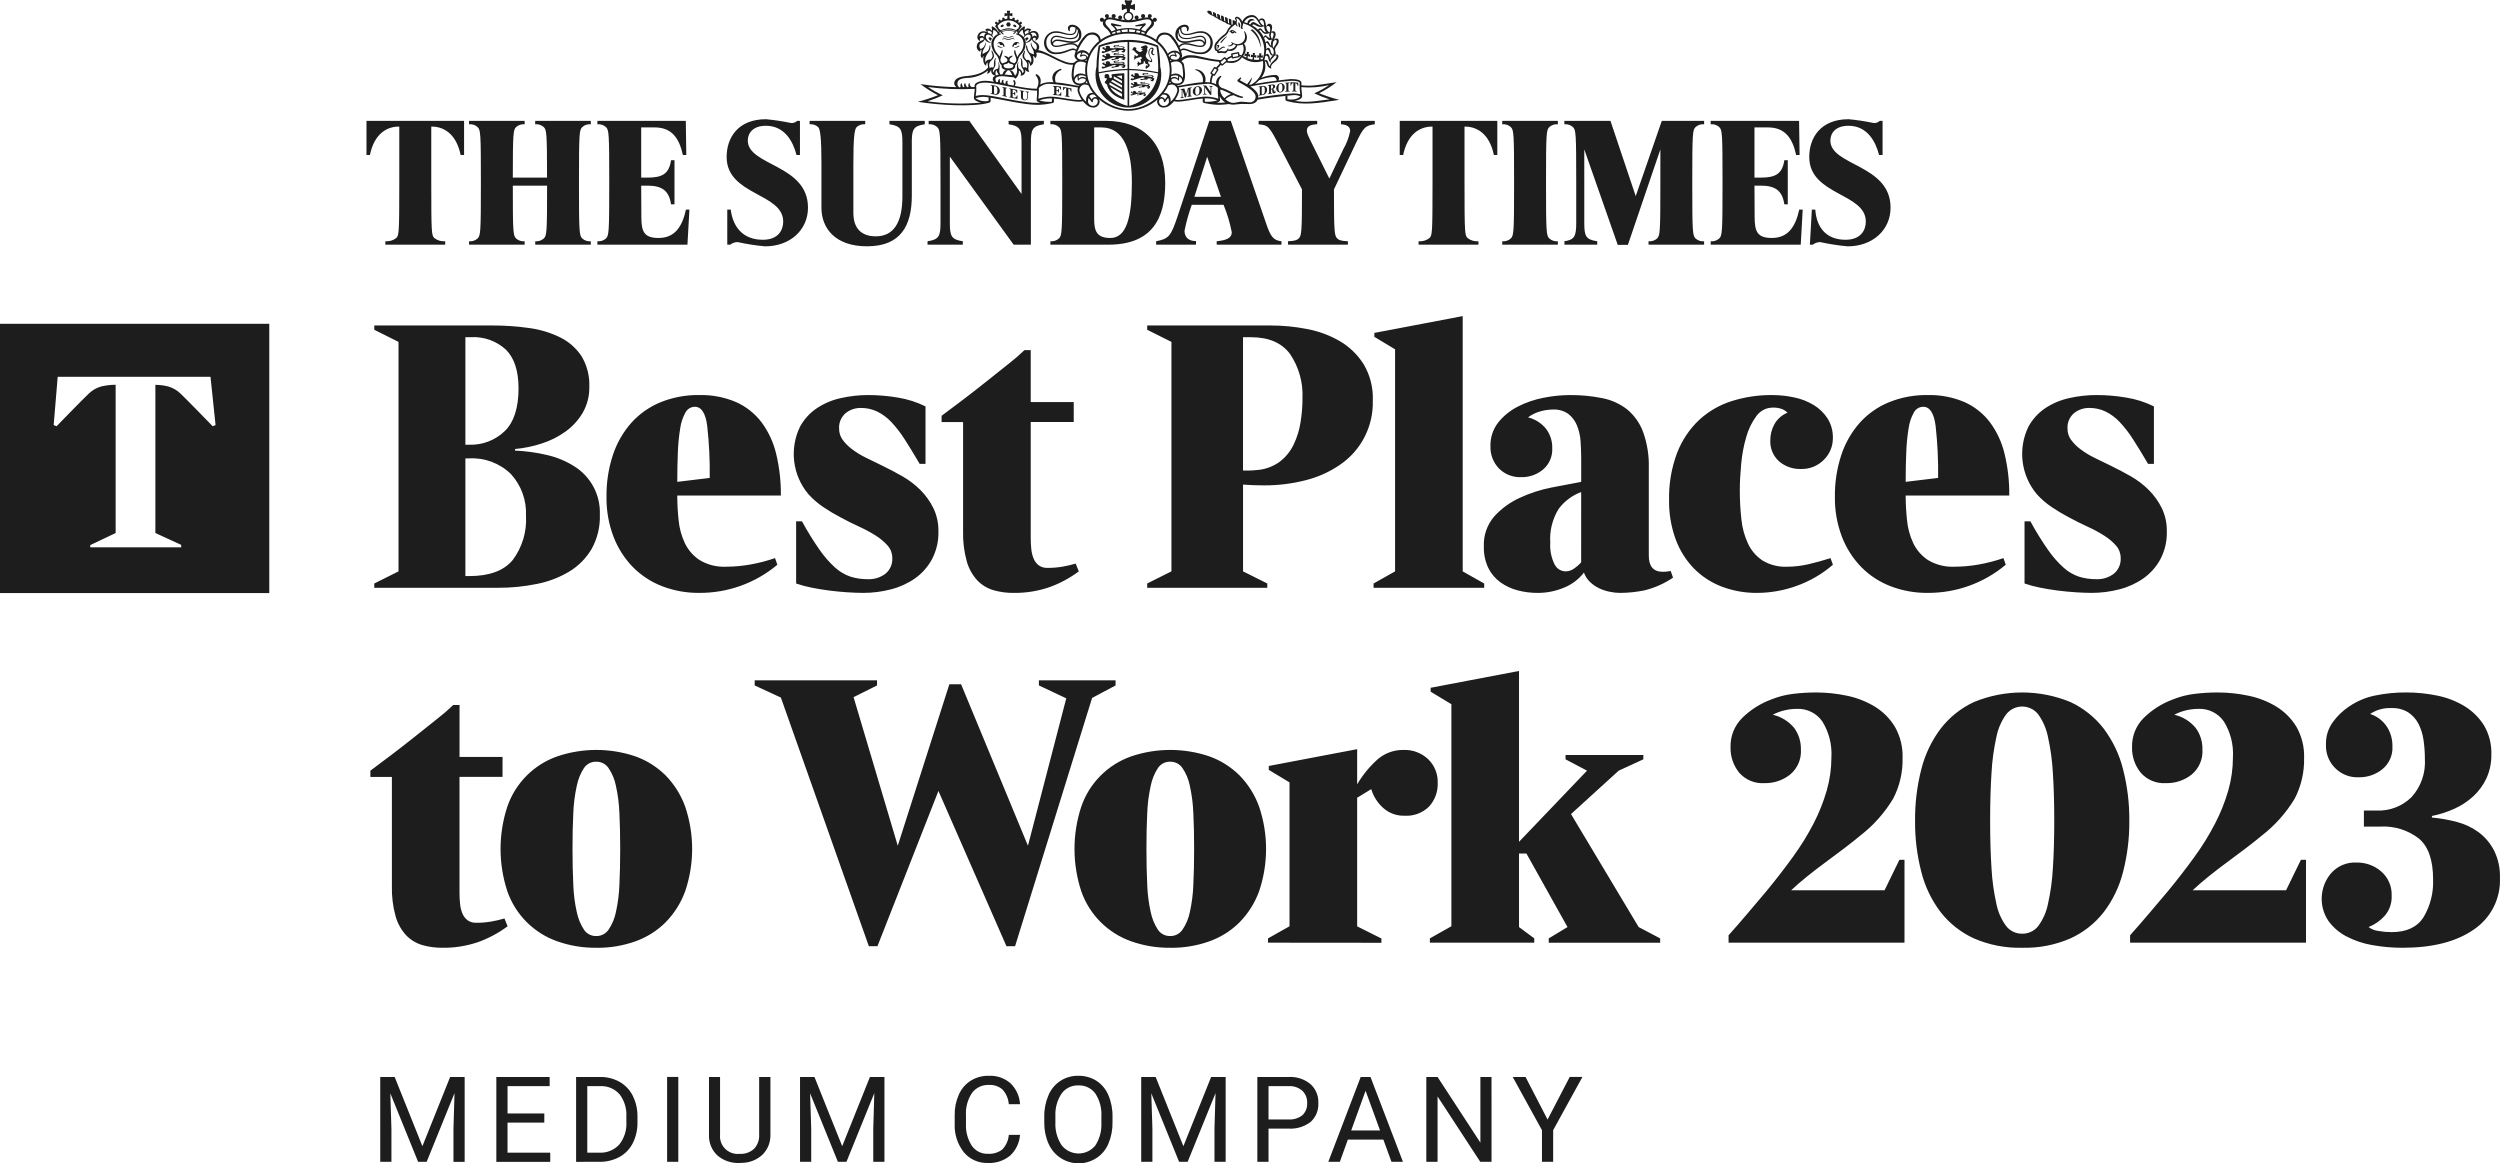 <?xml version="1.0" encoding="UTF-8"?>
<svg id="uuid-09a5848d-ac76-4ee3-a38a-cf8d2ab9a050" data-name="Layer 1" xmlns="http://www.w3.org/2000/svg" viewBox="0 0 380.046 176.852">
  <defs>
    <style>
      .uuid-db5ee06d-b01e-4654-936a-af6c24218abd {
        fill: #1d1d1e;
      }
    </style>
  </defs>
  <path class="uuid-db5ee06d-b01e-4654-936a-af6c24218abd" d="m0,90.155h40.935v-40.934H0v40.934Zm8.772-32.873h23.228l.77,7.34-.44.17s-4.109-4.241-4.894-4.965c-.524-.505-1.164-.875-1.863-1.076-.638-.165-1.294-.248-1.953-.247v22.523l3.919,1.8.01.381h-13.827v-.346l3.858-1.832v-22.54h-.03c-.736.003-1.469.092-2.185.263-.7.201-1.339.571-1.863,1.076-.787.724-4.9,4.965-4.9,4.965l-.443-.172.613-7.34ZM150.272,15.644c.18-.044.318-.125.318-.285v-.503c-.107-.018-.209-.033-.307-.048v.531c-.192.039-.388.056-.584.053-.505-.01-.996-.173-1.406-.468.354-.123.725-.192,1.1-.206.216,0,.525.035.89.089v-.002l.307.048v.002c1.93.319,5.189,1.087,7.131,1.087.694-.012,1.386-.093,2.066-.232.259-.029.44-.099.44-.29,0-.107-.008-.434-.008-.441-.107-.008-.206-.01-.308-.014v.506c-.649.041-1.301-.026-1.928-.2.542-.21,1.119-.317,1.7-.315.072,0,.152.007.228.009v-.007l.308.018v.002c1.267.099,2.853.483,3.835.483.194.002.385-.033.576-.063.167.198.347.385.552.548.272.254.628.399,1,.406.522.024.965-.38.989-.903.001-.012.001-.023.001-.035,0-.085-.054-.217-.135-.342,1.259,1.108,2.921,1.767,4.498,1.767,1.556,0,3.195-.64,4.448-1.721-.041.077-.071.161-.081.252-.002.034-.002.067,0,.101.028.514.468.909.982.881.381-.007.748-.151,1.032-.406.203-.164.379-.351.543-.549.181.026.361.061.544.059.984,0,2.57-.385,3.838-.483l.001-.002.306-.018v.007c.076-.003.156-.009.228-.009.582-.003,1.158.104,1.7.315-.627.174-1.279.241-1.928.2v-.505c-.101.004-.2.005-.306.013,0,.006-.008.334-.008.441,0,.19.18.26.44.29.681.141,1.372.222,2.067.233.5-.01.998-.061,1.495-.12.211.06.431.1.662.094.154,0,1.069-.115,1.206-.115.137,0,1.091.025,1.214.025.434,0,1.031-.107,1.261-.669,1.4-.247,2.81-.428,4.225-.569v-.026l.309-.032v.026c.296-.028.59-.068.886-.091.378-.032.759.04,1.1.207-.395.321-.892.486-1.4.467-.197.003-.394-.016-.586-.055v-.528c-.103.01-.206.021-.309.032v.514c0,.153.12.236.284.282h0c2.43.655,4.536.336,7.913-.2-1.045-.269-2.071-.605-3.073-1.005.94-.475,1.831-1.039,2.665-1.684-3.098.442-3.406.63-5.354.484.004-.159.008-.309.008-.366,0-.451-.724-.59-1.629-.59-.697.057-1.39.15-2.085.232l.214-.038c.067-.109.093-.238.074-.364-.045-.295-.32-.498-.615-.453-.714.018-1.416.17-2.075.438.56-.725.741-1.517.553-2.479.399-.051.167.908.948,1.061.023-.008.034-.004.034-.029-.308-.808,1.08-.963,1.08-1.863,0-.194-.196-.309-.479-.201.032-.071.053-.145.053-.225,0-.117-.027-.225-.061-.329l.011.015c-.233-.709.524-.822.524-1.558.001-.01.001-.021,0-.031-.006-.2-.173-.356-.373-.35-.175.025-.316.137-.408.286.131-.353.307-.553.307-.895,0-.443-.293-.608-.643-.406.055-.262.114-.543.114-.672,0-.385-.213-.557-.446-.557-.174,0-.364.2-.471.436-.104-.591-.106-1.242-.662-1.242-.182.005-.339.105-.443.25-.239-.386-.53-.757-1.073-.757-.637.016-1.199.407-1.444.992-.157-.353-.464-.739-.841-.739v-.003c-.16.017-.282.15-.285.31,0,.053.162.221.162.279,0,.016-.007.054-.016.099-.14-.067-.281-.132-.428-.179-.021.007-.04.016-.059.027.014.157-.01.431.007.615-.05.039-.109.065-.158.107-.077-.333-.004-.626-.051-.819-.105-.067-.221-.116-.342-.146-.016.01-.031.022-.043.037.017.068.011.468.055.668-.054.004-.108-.003-.159-.021-.044-.245-.066-.493-.067-.741-.108-.095-.242-.155-.384-.174-.02.003-.038.016-.048.034.044.197.069.398.075.6-.047.001-.095-.006-.14-.02-.068-.138-.029-.528-.129-.715-.104-.074-.226-.122-.353-.137-.019.005-.036.013-.051.025.039.109.019.52.1.6-.059-.005-.115-.026-.163-.06-.084-.162-.036-.468-.115-.644-.107-.088-.234-.148-.37-.175-.018.005-.036.013-.05.026.017.174.046.347.087.517-.051-.019-.102-.042-.15-.068-.089-.127-.05-.455-.117-.555-.114-.102-.255-.169-.406-.193-.014.002-.028.007-.039.016.009.139.035.275.076.408-.063-.008-.124-.028-.18-.058-.042-.033-.037-.424-.166-.479-.12-.06-.251-.095-.384-.1-.093,0-.2.045-.2.131,0,.169.25.465.934.682.175.165.385.289.614.363.175.166.391.283.625.339.165.144.364.243.578.288.158.162.364.267.588.3.079.077.181.119.277.172-.187.175-.363.363-.508.577-.081.258-.222.493-.412.685-.458.309-.866.686-1.21,1.119-.245.216-.388.525-.393.851,0,.393.126.66.413.645-.008.024-.012.049-.011.074.001.132.108.238.24.237.135,0,.376-.057.418-.057.166.032.333.055.5.069.21,0,.386-.176.484-.4.041.013.08.027.122.036.593.123,1.165-.248,1.316-.829.011.002.021.008.033.009.289,0,.53-.059.745-.149.271.291.263,1.199-.148,1.647-.096-.043-.194-.074-.297-.094l-.062-.315-.112-.087-1.037.2-.073.124.047.245c-.271.108-.53.242-.775.4l-.153-.177-.143-.02-.534.46c-2.698-.259-3.243-.755-4.613-.755-.505-.028-.994.133-1.383.437.062-.105.105-.222.123-.35-.044-.251-.111-.495-.186-.737.112-.085.242-.144.386-.136.631,0,1.262.625,2.656.625.025.001.049.002.074.002.951.003,1.724-.765,1.727-1.716,0-.025-.001-.051-.002-.076-.035-.971-.85-1.73-1.821-1.695-.88,0-1.379.409-2.223.409-.588,0-.748-.377-.74-.934.127-.081.27-.139.424-.155.671,0,.329.689.463.689.134,0,.255-.244.255-.46,0-.337-.249-.546-.678-.546-.007.001-.015.001-.023.002-.808.066-1.409.774-1.343,1.581,0,.726.573,1.205,1.473,1.205.6,0,1.637-.309,2.184-.309.382,0,.648.254.648.454,0,.135-.196.26-.454.26-.847,0-1.411-.393-2.336-.393-.374-.016-.727.139-.979.406-.274-.58-.633-1.119-1.083-1.587-.298-.269-.684-.419-1.085-.422-.783,0-1.101.431-1.302,1.101-.442-.315-.947-.58-1.516-.781.435-1.04,1.213-1.032,1.213-1.815-.01-.073-.043-.136-.068-.203.052.038.108.073.178.073.173,0,.312-.14.312-.313,0-.172-.139-.312-.31-.313-.173-.001-.314.139-.315.312-.102-.128-.229-.229-.381-.29.129-.033.234-.133.234-.273,0-.166-.135-.3-.3-.3s-.3.134-.3.3c0,.088.041.163.102.218-.051-.004-.099-.021-.152-.017-.162,0-.335.029-.506.055.085-.057.151-.138.15-.249-.001-.175-.142-.316-.317-.316-.175-.001-.316.14-.317.315v.003c.001.142.104.241.233.281-.232.046-.469.102-.708.16.067-.056.115-.134.116-.228.001-.171-.138-.309-.308-.31-.001-0-.002-0-.002,0-.17.001-.308.138-.308.308-.001.148.112.256.251.286-.229.053-.455.093-.68.125.151-.139.249-.335.249-.557,0-.347-.236-.628-.553-.72.002-.165.026-.328.048-.491.234.028.461.097.65.244l.1-.082-.004-.779-.095-.113c-.16.133-.355.2-.557.233.061-.227.126-.453.226-.667l-.1-.144c-.153.054-.314.082-.476.082-.163 0-.324-.027-.477-.081l-.1.144c.101.213.164.44.225.666-.201-.033-.395-.1-.554-.233l-.1.113.002.779.1.082c.188-.146.414-.215.647-.243.022.163.047.325.048.49-.317.093-.553.373-.554.72,0,.221.097.415.247.555-.224-.032-.448-.073-.674-.126.138-.031.249-.137.249-.284v-.001c0-.169-.138-.307-.307-.307-.001-0-.001-0-.001-0-.17,0-.308.138-.308.308,0,.093.046.17.111.227-.236-.058-.471-.113-.7-.158.126-.042.228-.139.228-.279,0-.176-.143-.318-.318-.318-.174.001-.315.142-.316.316,0,.108.063.189.145.247-.165-.024-.331-.053-.486-.053-.061-.005-.117.013-.175.019.063-.055.107-.13.107-.22,0-.166-.134-.3-.3-.3-.166,0-.3.134-.3.3,0,.144.109.247.244.277-.164.067-.302.178-.405.323.002-.014.015-.022.015-.036,0-.173-.14-.313-.313-.313s-.313.14-.313.313.14.313.313.313c.077,0,.143-.035.198-.082-.027.069-.06.134-.071.211,0,.783.774.775,1.21,1.812-.574.202-1.082.467-1.527.785-.059-.666-.638-1.167-1.308-1.118-.002,0-.004 0-.006.001-.394.007-.77.166-1.05.443-.456.464-.823.999-1.107,1.577-.248-.269-.6-.425-.974-.41-.924,0-1.495.4-2.344.4-.253,0-.453-.126-.453-.261,0-.198.268-.454.646-.454.55,0,1.589.311,2.189.311.901,0,1.469-.482,1.469-1.208,0-.005.001-.01.001-.015.054-.808-.556-1.507-1.364-1.562-.429,0-.682.21-.682.546,0,.215.123.46.257.46.134,0-.207-.689.461-.689l.003-.005c.157.017.301.075.429.158.007.558-.152.935-.741.935-.846,0-1.343-.409-2.226-.409-.98-.023-1.793.752-1.816,1.732-.001.021-.001.042-.001.062.003.939.767,1.697,1.706,1.694.031-0.0.062-.001.094-.003,1.4,0,2.025-.625,2.654-.625.137-.008.262.046.371.123-.08.243-.151.489-.2.742.041.309.233.555.487.701-.232.079-.408.201-.53.352-1.445.394-4.092-1.781-5.46-1.898.102-.138.16-.307.146-.485,0-.726-.872-.781-.98-1.189.014-.139.137-.24.276-.227.193,0,.276.185.072.461.32-.066.553-.343.564-.67,0-.737-.677-1.064-1.424-.6.033-.109.108-.322.311-.35-.212-.275-.607-.327-.882-.115-.068.052-.119.121-.16.196-.001-.17.011-.341.057-.507.034-.054-.081-.161-.148-.125-.341.185-.616.464-.822.79-.007-.028-.011-.056-.019-.084.144-.229.296-.452.471-.658.05-.056.053-.089.02-.126-.06-.096-.138-.179-.211-.265.023.007.043.023.068.021.11-.01.191-.107.181-.217-.009-.102-.095-.182-.199-.182-.111.005-.194.098-.196.208-.064-.062-.139-.113-.209-.167.069-.036.122-.098.115-.181-.008-.103-.095-.184-.199-.184-.1.004-.17.083-.186.177-.087-.05-.176-.095-.266-.132.043-.041.073-.094.067-.158-.009-.103-.095-.182-.198-.182-.115.005-.205.102-.2.217v0c.001.008.009.012.01.019-.135-.034-.27-.057-.407-.067l-.03-.484.446.122v-.489l-.414.046.079-.41h-.519l.08.41-.415-.046v.489l.447-.122-.031.481c-.134.011-.267.029-.397.062.001-.005.006-.007.006-.013v-0c.005-.116-.085-.213-.2-.217-.103 0-.189.079-.199.182-.006.063.023.116.065.157-.091.037-.176.086-.262.135-.016-.096-.085-.175-.186-.179-.104 0-.19.08-.199.184-.006.08.043.139.108.177-.07.054-.138.11-.202.173,0-.111-.085-.205-.197-.21-.103 0-.189.079-.198.182-.01.11.071.207.181.217.022.002.039-.014.06-.019-.071.084-.144.167-.205.263-.032.037-.027.07.021.126.184.215.345.448.493.689-.016.042-.032.084-.046.127-.207-.363-.509-.664-.877-.864-.065-.036-.181.071-.148.125.052.188.071.381.064.573-.263-.341-.797-.55-1.046-.153.1-.003.231.224.265.335-.132-.084-.283-.135-.439-.146-.522-.04-.977.352-1.017.874-.019.285.16.545.432.629-.111-.326-.01-.526.275-.526.139-.013.262.089.275.227-.166.291-1.076.212-1.076,1.183.018.318.216.597.509.721l.043-.008c-.033-.121.005-.283.12-.283.052,0,.065.056.065.1s-.13.61-.13.736c-.005.199.1.384.273.482-.009-.139.044-.339.191-.339-.139.242-.141,1.303.372,1.442-.065-.217.115-.481.248-.461-.079.102.003.452.044.717-.676.901-2.076,1.224-3.322,1.326-.921.076-1.836.331-1.836,1.12,0,.239.185.407.315.559-1.823-.04-3.643-.186-5.447-.465l.001.001c.834.648,1.729,1.213,2.672,1.688-1.003.401-2.03.737-3.076,1.006,3.362.53,8.313.809,10.755.166Zm47.683-1.038c0-.274-.126-1.021-.126-1.191,0-.038.001-.098.002-.163,1.413.117,2.835.013,4.215-.315-.713.482-1.466.901-2.252,1.252.754.357,1.532.662,2.328.913-3.187.443-3.693.441-5.311.251.503-.104,1.144-.323,1.144-.747Zm-39.805,1.003c-.243.013-.502.018-.673.018-2.449,0-6.42-1.179-8.067-1.179-.368-.004-.734.041-1.09.134.098-.51.123-1.031.072-1.548.238-.411.853-.478,1.387-.478,1.653,0,5.5,1.196,7.868,1.22.004.189.009.396.009.508,0,.207-.066.793-.066.95l-.003.001c0,.182.252.298.563.374Zm5.932-.401c-1.116,0-3.108-.521-4.416-.521-.616.021-1.226.129-1.812.321.074-.543.096-1.092.066-1.639.465-.461,1.113-.689,1.764-.619,1.407.111,2.807.302,4.195.559-.053.14-.079.292-.071.45.001.019.002.038.004.057.121.488.343.939.633,1.343-.121.019-.241.046-.363.049Zm1.003-3.358c-.131-.088-.328-.152-.588-.152-.201.013-.369.118-.507.257l-.026-.436c.28-.109.644-.121,1.077.088.014.082.027.163.044.243Zm-.502-3.886c.334.02.641.182.847.445-.044.104-.085.208-.123.314-.06-.347-.521-.551-.921-.361l.196-.398Zm.626,1.053c-.026.088-.047.178-.069.267-.061-.036-.126-.066-.191-.093.114-.051.203-.109.26-.174Zm.119,3.657c-.1-.033-.201-.058-.304-.072.086-.086.147-.181.185-.287.038.121.074.242.12.359Zm-1.529-1.078l.035.534c-.002.004-.007.006-.009.011l.087.164c.11-.225.33-.377.58-.4.25,0,.56.086.56.241,0,.31-.432.551-.929.551-.481,0-.749-.286-.749-.485,0-.197.156-.453.425-.615Zm1.322,3.878l.003.004c-.509-.43-.872-1.01-1.036-1.656-.046-.495.317-.934.811-.981.005-.001.011-.001.017-.002.19.009.375.059.546.141.191.416.427.809.707,1.17-.093-.009-.152-.019-.203-.019-.652,0-.962.757-.845,1.342Zm1.068.621c-.01 0-.02,0-.03-0-.381.015-.713-.258-.77-.635,0-.205.036-.402.096-.58l.442.589.002-.004c.001.001,0,.002.001.003l.2.08c-.034-.317.1-.565.39-.565.207.023.364.198.365.406.003.387-.308.702-.695.705Zm.373-1.343c-.266-.02-.497.14-.593.374l-.364-.488c.113-.162.268-.278.504-.278.083.001.165.008.247.017.129.152.264.297.406.437-.063-.033-.128-.062-.2-.062Zm-1.312-4.037c0-2.746,2.064-5.606,6.285-5.606s6.285,2.859,6.285,5.606c0,3.609-3.676,5.873-6.285,5.873s-6.285-2.264-6.285-5.873Zm5.008-6.111c.043.099.078.202.105.307-.188.024-.373.052-.551.088-.022-.088-.052-.172-.091-.253.178-.053.356-.102.538-.142Zm3.091.142c-.039.081-.069.166-.091.253-.179-.036-.366-.064-.556-.089.027-.105.062-.207.105-.307.183.04.363.089.542.143Zm-.866.136c-.272-.028-.552-.045-.844-.048v-.381c.322.016.641.056.957.115-.051.1-.089.205-.113.315Zm-1.058-.048c-.291.003-.572.02-.843.048-.024-.109-.062-.215-.113-.315.315-.058.634-.098.956-.115v.381Zm8.37,7.004c-.017-.033-.035-.065-.055-.096-.36-.563-1.098-.727-1.669-.39.024-.204.038-.411.038-.623,0-.395-.041-.79-.118-1.178.224-.129.474-.206.733-.206.453-.066.884.219,1,.662.073.422.117.849.131,1.277.001.186-.021.372-.06.554Zm-1.767-.229c.425-.204.789-.19,1.071-.079l-.025.434c-.138-.143-.308-.252-.512-.264-.248,0-.444.065-.579.155.017-.081.031-.164.045-.246Zm-.163-2.573c.057.059.142.109.253.153-.066.026-.129.057-.191.092-.02-.082-.039-.164-.062-.245Zm-.022,3.335c.037.089.092.168.166.238-.09.014-.179.035-.267.063.038-.099.068-.2.101-.301Zm.222-.209c0-.157.25-.257.5-.257.25.023.47.174.58.4l.087-.164c-.001-.002-.003-.002-.004-.004l.036-.531c.282.168.447.435.447.635,0,.202-.28.457-.775.457s-.871-.227-.871-.535Zm1.171-3.006c.017-.009.035-.017.051-.027-.011.012-.023.022-.034.034-.006-.002-.011-.005-.018-.007Zm.113-.637c-.035.341-.34.589-.681.555-.53,0-.706-.158-.706-.365,0-.114.12-.235.35-.235.174-.009.343.058.463.184l.132-.133c-.003-.003-.006-.004-.009-.008l.011.002-.238-.533c.413.055.679.282.679.532v.001Zm-.867-.553l.196.399c-.396-.19-.853.008-.921.348-.037-.104-.078-.207-.121-.309.207-.259.514-.419.846-.438Zm-1.774,6.418c.08-.009.159-.016.24-.016.228,0,.387.115.508.273l-.362.484c-.096-.233-.326-.392-.591-.373-.068.01-.132.033-.192.061.139-.137.272-.28.398-.428Zm.191,1.716c-.017.001-.034.001-.051,0-.373-.014-.663-.328-.649-.7-.011-.206.136-.386.34-.416.289,0,.426.248.389.565l.205-.08v-.005l.003.005.45-.601c.077.19.123.406.123.624-.082.376-.427.635-.811.608Zm1.038-.618c.117-.585-.194-1.342-.844-1.342-.05,0-.109.009-.197.018.282-.364.52-.76.712-1.18.17-.079.353-.128.54-.138.005.001.011.001.016.001.495.047.858.486.811.981-.165.646-.526,1.225-1.035,1.656l-.004.004Zm5.455-.799c-1.306,0-3.294.521-4.416.521-.113-.003-.224-.029-.336-.046.284-.404.498-.854.611-1.341.002-.019.003-.038.004-.056.008-.163-.022-.317-.077-.46,1.39-.254,2.79-.443,4.198-.555.651-.069,1.299.158,1.764.619-.03.547-.009,1.096.064,1.639-.586-.192-1.196-.3-1.812-.321Zm2.15-1.084l-.034-.02c.083.038.164.081.258.098.081.01.757.323,1.374.609-.385.139-.737.352-1.023.648-.442-.462-.707-1.029-.575-1.335Zm.042,2.025c-.171,0-.431-.004-.675-.018.312-.076.566-.193.566-.376l-.003.004c0-.099-.026-.368-.047-.606.184.394.478.723.843.95-.229.016-.456.043-.685.045Zm10.66-3.343c.854,0,1.124.085,1.34.262-.047.596-.018,1.195.086,1.783-.355-.094-.721-.14-1.088-.136-1.786.12-3.563.343-5.326.656.01-.072.022-.139.022-.222,0-.518-.53-1.028-1.199-1.489,2.039-.392,4.095-.683,6.165-.854Zm-2.755-.572c.043-.006.087-.007.131-.002.276.03.475.278.447.554-1.096.131-2.187.294-3.273.488.241-.187.451-.376.636-.568.656-.266,1.35-.428,2.059-.472Zm-3.247,1.134c-.125.023-.251.04-.376.065.212-.322.373-.675.454-1.053-.001-.02-.019-.036-.039-.035-.005.001-.009.002-.014.004-.206.345-.439.674-.69.987-.371-.224-.753-.434-1.098-.618.082-.091.152-.192.21-.3-.005-.058-.042-.146-.132-.119-.137.104-.265.218-.384.342-.064.064-.105.224-.005.28l-.004.005c.905.504,2.711,1.432,2.711,2.294.001.025-.001.05-.002.074-.035.47-.445.822-.915.787-.201,0-1.07-.1-1.278-.1s-1.015.189-1.164.189c-.448,0-.886-.237-1.242-.555.347-.33.784-.542,1.254-.622.33.153.593.275.637.288.23.063.464.111.7.144.1-.024.1-.149.059-.2-.087-.011-.637-.2-.721-.229-.448-.157-1.749-.909-2.36-1.072-.374-.105-.624-.457-.6-.845.026-.343.178-.663.427-.9-.017-.083-.085-.162-.19-.106l-.006.007c-.351.207-.581.571-.618.977-.004.1.019.193.039.287-.197-.104-.436-.194-.711-.253.005-.377.086-.748.244-1.091l.095.06.14-.023.565-.894-.039-.137-.102-.065c.16-.198.331-.388.512-.566l.096.111.139.02.564-.483c.166.028.332.055.499.06.75.117,1.493-.219,1.912-.848.891.73,2.096.935,3.178.544.212,1.438-.47,2.866-1.745,3.59Zm-5.247-2.229l-.437.69-.334-.21.44-.691.331.211Zm9.074-2.088c0,.542-1.127,1.018-.992,1.562-.382-.236-.177-.97-.654-.97-.065.007-.119.047-.173.083-.013-.055-.018-.107-.033-.163.062-.178.097-.363.139-.547.638-.177.29.74.812,1.01.019-.007.033-.021.04-.04-.233-.341.332-.632.588-1.02.189-.071.273.013.273.085Zm-1.647-3.367c.195-.006.384-.056.563-.134-.027.099-.051.202-.051.344.014.145.053.286.115.418-.365-.062-.426-.405-.718-.405-.098,0-.188.145-.222.297-.177-.369-.404-.713-.697-1.018.295-.396.408.499,1.011.499l-.001-.001Zm-.083.457c.227,0,.337.493.721.493.113-.012.217-.058.314-.117-.085.223-.164.457-.164.668,0,.119.026.204.052.29-.328-.141-.309-.689-.62-.689-.12.023-.208.112-.248.225-.052-.234-.126-.461-.22-.68.022-.076.095-.192.166-.192Zm.129,2.069c.548-.568.443.942,1.024.731-.16.231-.396.347-.436.661.006-.486-.176-.886-.389-.886-.101.013-.192.063-.269.13.04-.21.057-.423.07-.636Zm1.078.644c-.505-.136-.279-1.063-.764-1.063-.127,0-.227.123-.301.245.002-.06.014-.12.014-.181,0-.252-.025-.498-.071-.739.299-.361.402.603.963.648.12.191.255.354.255.665,0,.184-.039.316-.096.425Zm.351-2.255c.013-.001.025-.001.038.001.098.013.167.102.154.199,0,.383-.406.674-.463,1.022-.082-.132-.154-.245-.154-.316,0-.285.037-.5.087-.68.081-.115.201-.196.338-.226Zm-.287-.814c0,.157-.111.407-.217.678-.135-.162-.215-.362-.214-.574,0-.064.032-.224.071-.408.214-.028.361.041.361.304Zm-.83-1.316c.233,0,.308.225.308.513,0,.207-.039.341-.077.471-.319-.121-.444-.429-.517-.776.048-.118.157-.202.286-.207Zm-.247.937c-.58.248-.763-1.095-1.278-.362-.263-.248-.56-.472-.899-.661.35-.546.633.575,1.819.13.022.37.065.743.358.892Zm-.813-1.832c.401,0,.424.407.449.845-.312-.033-.503-.352-.713-.705.071-.075.161-.13.265-.14Zm-1.408-.464c.874,0,.937,1.088,1.447,1.3-.571.069-1.212-1.089-1.682-.167-.068-.033-.142-.06-.213-.091.003-.013.006-.027.01-.041.1-.353.467-.559.82-.46.009-.021.013-.043.011-.066-.133-.129-.315-.194-.499-.178-.335.029-.58.314-.575.645-.159-.059-.327-.105-.497-.151.219-.459.667-.767,1.178-.792Zm-1.224,4.072c.291-.202.472-.527.472-1.034-.032-.324-.157-.632-.361-.886-.029.012-.056.029-.079.051.108.259.161.538.154.818-.022.598-.502,1.078-1.1,1.1-.339.002-.67-.107-.942-.31-.031.021-.056.049-.071.083l.002.005c.047.042.106.065.157.101-.125.24-.383.381-.653.357v-.001c-.014.023-.019.051-.014.078.323.089.665-.037.857-.311.115.061.236.103.362.137-.066.426-.72.691-1.164.681.01-.046.026-.091.029-.137-.046-.004-.094-.002-.14.006-.047.253-.273.433-.53.422-.205,0-.403-.075-.524-.075-.083,0-.13.076-.2.076-.07,0-.085-.021-.09-.121.166-.034.55-.459.743-.459.055-.001.109.015.154.047l.051-.123c-.055-.054-.128-.084-.205-.084-.275,0-.709.474-.827.474-.093,0-.228-.002-.25-.162-.013-.161-.01-.323.009-.483.034-.152.13-.284.264-.364.054-.361.914-.959,1.166-1.178.22-.2.381-.456.466-.74.264-.377.607-.687.995-.933.033.157.175.249.269.337l.057-.062c-.105-.158-.159-.344-.155-.534,0-.053.05-.274.05-.33-.026-.093-.067-.182-.123-.261.031-.035.075-.055.121-.055.314,0,.659.727.659.927,0,.213-.085.293-.085.518,0,.072.062.136.2.172l.179-.081c-.084-.03-.142-.107-.149-.195,0-.069.123-.257.123-.425,0-.045-.007-.098-.021-.156,1.797.443,3.119,1.99,3.239,3.854.028.541-.051,1.083-.231,1.593-.105.025-.212.037-.318.053l.011-.336.3.1.039-.4-.292.037.081-.337h-.361l.026.337-.28-.037-.031.4.316-.1-.051.377c-.253.023-.505.016-.756-.01l.022-.409.3.129.042-.4-.285.009.084-.331-.361-.033.021.341-.278-.087-.048.393.323-.039-.062.406c-.252-.042-.501-.107-.742-.197l.049-.354.287.144.061-.39-.272-.01.116-.322-.362-.055-.008.34-.277-.082-.074.395.326-.052-.066.279c-.16-.072-.319-.147-.47-.241.541-.57.535-1.508.127-1.856Zm-.917,1.479l.073.386-.8.157-.073-.386.8-.157Zm-.94.578l.019.097.115.085,1.036-.2.074-.123-.011-.057c.052.013.104.026.154.047-.307.579-.952.743-1.698.743-.024,0-.153-.008-.281-.019v-.139l-.065-.076c.21-.136.429-.257.658-.358Zm-1.07.208l.255.3-.619.533-.256-.3.62-.533Zm-5.149-.175c1.145,0,2.215.457,4.305.653v.12l.122.142c-.201.194-.392.399-.568.616l-.169-.107-.143.023-.563.892.039.138.171.109c-.185.371-.278.778-.273,1.192-.176-.025-.357-.043-.548-.043-.06,0-.12.005-.18.007.027-.098.054-.196.061-.298.06-.858-.587-1.602-1.444-1.663-.066.013-.129.044-.179.091.029.006.058.013.087.021.812.227,1.292,1.049,1.109,1.862-1.596.087-3.06.502-3.809.556-.03-.042-.051-.09-.086-.128.542-.007,1.213-.121,1.213-1.588-.024-.503-.081-1.004-.171-1.5-.046-.216-.182-.402-.398-.538.384-.362.89-.571,1.424-.556Zm1.345-2.751c-.712,0-1.458.288-2.223.288-.695,0-1.105-.231-1.105-1,.003-.137.029-.272.075-.4v-.005c.042.777.438,1.071,1.318,1.071.648,0,1.537-.331,2.022-.331.089-.011.179-.004.264.023.328.102.511.45.409.777-.164-.262-.451-.422-.76-.423Zm-2.159.77c.734,0,1.534.376,2.319.376.034.003.069.003.103.001.43-.023.759-.391.735-.82.003-.048.002-.096-.002-.143-.047-.46-.458-.794-.918-.748-.55,0-1.326.353-1.991.353-.88,0-1.144-.291-1.244-1.131l.003-.003c.045-.103.111-.191.185-.27.059.689.379.947.922.947,1.056,0,1.238-.336,2.2-.336.075-.005.15-.004.225.002.772.071,1.341.756,1.27,1.528.001.018,0,.035-.001.053-.023.796-.688,1.421-1.483,1.397-1.238,0-2.024-.611-2.638-.611-.161.011-.301.085-.425.182-.041-.117-.095-.229-.144-.344.205-.278.528-.448.881-.435Zm-4.174-.525c0-.007.001-.014.001-.021.023-.552.49-.98,1.042-.956.326-.012.639.122.855.366.629.701,1.115,1.519,1.43,2.407-.217-.238-.531-.364-.852-.342-.374.017-.724.188-.969.471-.361-.752-.894-1.433-1.601-1.983l.094.058Zm-2.554-1.194c.022-.081.05-.16.082-.238.16.053.318.11.474.174-.021.064-.035.131-.045.2-.165-.051-.335-.095-.51-.136Zm-2.481-2.527c0-.301.244-.545.545-.545.299.001.542.243.543.543.001.3-.243.544-.543.545-.301.001-.544-.242-.545-.543Zm-2.949.917c0-.279.21-.5.61-.5.729,0,1.639.461,2.888.463,1.252-.001,2.159-.463,2.895-.463.4,0,.609.225.609.5,0,.431-.63.783-.926,1.342-.206-.086-.416-.163-.628-.228.164-.463.691-.642.691-.87,0-.087-.047-.157-.115-.157-.053,0-.921.237-1.409.311-.048.004-.084.047-.08.096.003.039.033.071.071.078.344-.009.688-.038,1.029-.087-.189.152-.339.345-.445.562-1.114-.292-2.281-.291-3.394.001-.107-.217-.258-.411-.447-.563.341.049.684.078,1.028.087.039-.008.067-.04.07-.079.004-.049-.032-.091-.08-.095-.487-.074-1.355-.311-1.406-.311-.068,0-.117.07-.117.157,0,.228.531.407.696.87-.207.064-.412.138-.614.222-.296-.556-.925-.908-.925-1.337Zm1.017,1.541c.153-.062.308-.118.464-.17.031.078.06.158.082.239-.171.04-.34.083-.502.133-.01-.07-.023-.138-.044-.202Zm-3.912.651c.216-.244.531-.379.857-.366.552-.024,1.019.403,1.044.955,0,.008.001.015.001.022l.106-.065c-.712.55-1.248,1.234-1.611,1.989-.22-.315-.57-.513-.955-.535-.339-.019-.665.134-.868.407.314-.888.799-1.706,1.427-2.407Zm-1.101-.341c0,.765-.4,1-1.1,1-.767,0-1.513-.288-2.224-.288-.31.001-.597.161-.761.423-.026-.086-.034-.176-.022-.265.044-.34.356-.579.697-.535.486,0,1.373.331,2.021.331l-.003.005c.882,0,1.276-.294,1.319-1.071.046.128.071.263.074.4Zm-.861,2.074c-.616,0-1.4.611-2.639.611-.795.024-1.46-.602-1.483-1.397-.001-.018-.001-.035-.001-.053-.071-.773.498-1.458,1.272-1.529.076-.007.152-.008.229-.002.962,0,1.142.336,2.2.336.542,0,.86-.259.923-.945.072.079.136.165.18.266-.097.841-.363,1.131-1.242,1.131-.665,0-1.444-.353-1.991-.353-.048-.005-.096-.006-.144-.002-.461.033-.808.433-.775.893-.002.035-.002.071.002.106.034.428.409.748.838.713.782,0,1.581-.376,2.319-.376.352-.013.674.156.878.432-.05.114-.106.226-.149.343-.121-.094-.259-.164-.415-.175Zm.532,1.155c0-.25.266-.477.681-.532l-.238.535.004-.001c-.002.002-.003.002-.005.004l.133.133c.12-.125.288-.192.46-.184.231,0,.372.118.372.234,0,.224-.181.366-.729.366-.221,0-.678-.162-.678-.555Zm.644.854c.253.001.497.075.716.198-.074.382-.114.771-.114,1.16,0,.21.014.417.038.62-.779-.373-1.508-.149-1.73.481-.038-.179-.059-.362-.059-.546.017-.42.067-.838.149-1.25.116-.443.546-.729,1-.663Zm-1.23.455c-.007.024-.025.046-.03.07-.104.466-.171.94-.2,1.417,0,1.405.644,1.638,1.193,1.649-.024.028-.037.065-.058.096-.706-.05-2.047-.425-3.537-.541-.014-.034-.032-.065-.043-.1-.242-.743.165-1.542.907-1.783l-.001-.001c.01-.075-.025-.149-.091-.188-1.266.4-1.518,1.245-1.134,2.054-.152-.007-.304-.017-.459-.017-.626,0-1.181.151-1.555.362.221-.726.033-1.322-.589-1.591-.059.048-.094.119-.094.195h.002c.468.508.556,1.258.218,1.86l.008 0c-.011.036-.026.072-.026.109,0,.013.001.044.001.065-.902.038-2.132-.171-3.391-.428.188-.252.196-.603-.017-.852-.01-.012-.021-.023-.031-.034-.082.007-.155.051-.2.119l.008.001c.182.21.183.505.034.725-.273-.057-.541-.111-.812-.169-.099-.161-.119-.362-.043-.543-.038-.036-.095-.042-.139-.014-.142.07-.214.231-.171.384-.069.041-.15.058-.23.048-.128-.155-.163-.368-.091-.556-.038-.04-.098-.047-.144-.018-.128.097-.181.265-.131.418-.054.027-.112.042-.173.043-.195-.157-.1-.491-.068-.548-.037-.042-.078-.034-.132-.025-.144.081-.219.245-.187.406-.07.05-.159.066-.242.045-.112-.13-.168-.3-.153-.471,0-.454,1.008-.5,1.837-.357.306.059.616.081.927.085.083.091.18.168.308.21l.003-.002c.34-.307.519-.755.483-1.212.255.045.416.451.257.775.5-.028.787-.364.718-.963.095.248.347.401.611.37-.111-.184-.16-.398-.139-.612,0-.242.139-.558-.026-.855.133-.019.329.337.266.555.71-.168.566-1.228.428-1.466.161-.018.306.098.323.259.003.024.002.049-.002.074.18-.125.284-.332.277-.55,0-.111-.047-.217-.093-.3,1.33-.313,3.91,2.033,5.622,1.804Zm-11.609.86c.019.257.144.481.315.668-.162.024-.315.057-.447.107-.127-.319-.048-.696.131-.775Zm6.067-5.106c-.206-.233-.468-.217-.644.072.001-.017.009-.033.009-.05,0-.211-.079-.452-.289-.55.439-.221.917-.093.924.528Zm-1.188-1.019c-.065.144-.075.305-.043.459-.193.024-.366.106-.504.234-.042-.12-.06-.245-.076-.369.156-.189.377-.315.624-.324Zm-.921-.051c-.004.31.085.612.246.876-.053.074-.096.157-.125.246l.063.079c.141-.265.41-.438.71-.457.182,0,.323.135.323.394-.076.377-.359.677-.731.774v.102c.478-.074.751-.286.885-.543.27.679.767.537.767,1.143.003.166-.043.329-.132.468-.414-.229-.686-.65-.725-1.121-.013-.009-.031-.02-.047-.005-.195.634.648,1.149.427,1.839-.181-.269-.82.1-1.023-1.383-.027-.025-.067-.03-.1-.013-.254,1.069,1.092,1.432.7,2.635-.014.004-.028.004-.042,0-.015-.26-.238-.459-.498-.443-.041.002-.081.01-.119.022-.666-.577-.226-1.022-.226-1.394-.017-.024-.045-.038-.075-.037-.036.117-.32.5-.32.749,0,.868,1.034.678.633,1.948-.049-.1-.118-.167-.2-.167-.034,0-.178.04-.231.04-.425,0,.065-1.067-.492-1.452-.029.007-.034.016-.038.042.074.111.117.24.125.374,0,.133-.025.308-.025.48,0,.833.77.929.219,1.44-.021-.282-.191-.532-.445-.657-.264-.111-.258-.695-.16-1.018,0-.017-.037-.017-.064-.014-.085.192-.144.394-.179.6,0,.516.184.967-.261,1.442-.236-.278-.19-.7-.725-.816-.075-.008-.151-.008-.226,0,.257.141.371.465.524.755-.237-.013-.474-.018-.708-.061-.147-.026-.308-.043-.472-.054.146-.228.298-.454.487-.648-.015-.004-.03-.004-.045-.008.055.004.093.017.154.017.787,0,1.023-.328,1.023-.616,0-.063-.007-.112-.014-.159.212-.188.364-.429.422-.708l.009.024c.038-.327.178-.633.4-.875.464-.422.746-1.007.787-1.632.061-.708-.374-1.339-1.015-1.563-.002-.015-.008-.03-.01-.046.123-.255.317-.47.57-.6Zm-3.052,5.138c-.202-.086-.342-.275-.349-.499,0-.448.428-1.055.328-1.51-.004-.005-.009-.009-.014-.013-.039-.027-.093-.018-.12.021-.011.325-.228.578-.346.949-.068-.14-.15-.273-.263-.383-.379-.407-.599-.936-.618-1.492-.006-.67.42-1.267,1.056-1.477.083-.028.046-.162-.023-.174-.065.01-.125.029-.186.046.047-.133.101-.259.111-.346.002-.001.004-.002.006-.002.114.188.267.349.448.472.052.009.105-.009.14-.049-.109-.105-.191-.232-.289-.347.323-.105.659-.166 1-.162.337-.004.669.057.99.159-.092.103-.188.203-.297.289.035.04.088.059.141.051.167-.114.306-.263.415-.432.019.009.039.013.058.022.027.094.066.207.106.333-.057-.012-.112-.027-.171-.033-.005-.001-.01-.001-.015-.001-.052.02-.077.078-.058.129.007.018.019.033.035.045.665.169,1.12.78,1.091,1.466-.016.565-.258,1.099-.672,1.482-.117.149-.194.321-.249.501-.119-.356-.327-.675-.329-1.033-.028-.043-.112-.035-.155.007-.148.5.311,1.008.311,1.453-.015.222-.153.405-.344.511-.152-.102-.388-.098-.615-.306-.051-.062-.083-.139-.088-.219,0-.253.229-.306.468-.568.007-.034-.027-.116-.073-.1-.194.132-.412.108-.553.332-.173-.217-.354-.215-.554-.3-.051-.01-.084.038-.073.063.192.299.47.32.47.572.007.076-.01.153-.048.219-.195.179-.486.181-.671.324Zm1.942-4.88c-.688-.247-1.435-.246-2.123.001-.019-.023-.039-.045-.058-.069.719-.284,1.508-.286,2.228-.004-.018.023-.03.05-.048.073Zm-1.057,4.742c.27.338.743.13.743.451,0,.36-.41.433-.75.433-.346,0-.746-.098-.746-.433,0-.335.488-.085.753-.451Zm-1.635-5.601c.109-.143.237-.27.379-.38.903-.693,2.198-.523,2.891.38.024.022.036.035.011.074-.016.025-.123.253-.206.438-.002-.005-.002-.011-.003-.016-.026-.034-.069-.05-.111-.043-.041.078-.097.146-.145.218-.377-.159-.775-.264-1.185-.286-.419.023-.826.131-1.21.298-.043-.06-.101-.108-.141-.17-.019-.033-.04.022-.055.074-.085-.189-.222-.486-.237-.513-.021-.038-.013-.052.011-.074Zm-.901.992c-.017.119-.033.238-.073.353-.142-.132-.32-.216-.519-.237.007-.128-.025-.257-.104-.359.257-.027.506.069.696.243Zm-1.888.633c.015-.087.047-.171.094-.246.192-.31.59-.405.907-.235-.208.1-.286.339-.286.55,0,.032.014.061.017.092-.171-.294-.438-.275-.732-.161Zm.967,3.936c-.011.004-.022.004-.033,0-.319-1.234.955-1.494.7-2.563-.033-.018-.073-.012-.1.013.038,1.068-.86,1.045-1.041,1.314-.154-.672.64-1.138.446-1.772-.018-.015-.034-.003-.047.005.002.444-.28.84-.7.984-.104-.117-.173-.262-.2-.416,0-.671.548-.382.821-1.062.132.261.408.477.892.551l-.002-.002v-.1c-.372-.096-.656-.397-.731-.774,0-.259.141-.394.323-.394.3.018.568.191.709.457l.065-.079c-.03-.092-.074-.178-.129-.254.122-.26.177-.547.151-.833.332.065.602.304.707.625l.011-.026c-.003.014-.006.029-.01.043-.601.257-1.006.857-.984,1.537.044.642.331,1.242.8,1.682.193.228.31.506.366.798.037.284.179.538.4.717-.01.049-.019.099-.019.162.001.236.199.477.695.561-.426.102-.43.409-.559.667-.1.001-.199.002-.297.01-.314-.426-.122-.789-.122-1.264-.035-.206-.095-.408-.179-.6-.029-.002-.043,0-.043.016.093.321.136,1.015-.2,1.015-.282.038-.495.276-.5.561-.387-.436.285-.618.285-1.343,0-.172-.026-.347-.026-.48.009-.133.052-.262.124-.374-.002-.026-.009-.034-.037-.041-.557.385-.066,1.452-.493,1.452-.054,0-.196-.04-.23-.04-.081,0-.151.067-.2.167-.401-1.27.635-1.08.635-1.948,0-.285-.267-.642-.3-.759-.04.002-.061.007-.08.033,0,.37.452.73-.123,1.324-.315-.028-.709.103-.744.429Zm-4.314,3.247c0-.594.528-.794,1.408-.874,1.182.004,2.326-.4,3.248-1.135-.032.169-.082.335-.169.485.321.015.545-.296.659-.641-.065.562.192.88.636.944-.245.11-.41.27-.41.501,0,.226.107.324.184.425-.501-.083-.961-.145-1.316-.145-.753,0-1.629.274-1.629.727,0,.044.003.129.006.221-.154.007-.308.005-.462.011-.2-.124-.315-.351-.283-.587-.04-.025-.092-.014-.119.024-.104.151-.123.344-.049.512-.034.038-.085.051-.133.064-.021.001-.043.001-.065.002-.172-.144-.279-.353-.282-.579-.046-.029-.107-.021-.144.019-.091.154-.091.345,0,.5-.04.036-.09.058-.144.061-.229-.1-.259-.488-.24-.552-.048-.032-.084-.012-.134.008-.114.137-.138.327-.062.488-.021.04-.075.058-.132.068-.035-0-.069-.002-.104-.003-.169-.13-.269-.33-.264-.544Zm-4.466.513c2.351.31,4.724.401,7.092.275.002.063.003.121.003.165,0,.172-.127.918-.127,1.191v.004c0,.409.597.628,1.091.736-2.711.237-5.439.173-8.135-.205.795-.252,1.572-.557,2.326-.913-.784-.353-1.537-.772-2.25-1.253Zm62.12-.737s-.001,0-.002 0c.002-.001.003-.002.004-.003l-.003.003Zm-51.975.507l-.617-.106v.08c.147.025.194.065.194.165v.951c0,.1-.047.124-.194.1v.084l.671.112c.061.018.126.025.19.021.308-.018.543-.282.525-.591-.007-.43-.34-.784-.769-.817Zm.07,1.295c-.133-.022-.178-.071-.178-.171v-.909c0-.096.045-.132.178-.111.208.036.338.241.34.653s-.132.574-.34.538Zm1.077-1.088l.713.141v.08c-.144-.028-.191-.006-.191.1v.95c0,.1.047.14.191.17v.08l-.713-.146v-.08c.145.028.192.005.192-.094v-.95c0-.1-.047-.143-.192-.171v-.08Zm2.226,1.293l.086.016-.012.52c-.386-.057-.916-.172-1.243-.246l-.001.002v-.081c.144.031.192.007.192-.092v-.951c0-.1-.048-.143-.192-.171v-.08l1.211.241.012.493-.085-.016c-.037-.242-.218-.436-.456-.49-.122-.025-.163,0-.163.1v.387c.19.036.254.005.307-.171l.077.015v.557l-.077-.017c-.015-.16-.146-.285-.307-.292v.451c0,.1.041.134.163.158.209.055.423-.07.477-.278.005-.018.008-.036.011-.055Zm1.318-.625l.5.076v.08c-.135,0-.182.024-.182.124v.711c0,.315-.191.428-.518.377-.22-.033-.508-.166-.508-.474v-.792c0-.1-.048-.139-.192-.161v-.08l.695.108v.079c-.154-.022-.2,0-.2.1v.823c.006.159.124.292.282.315.222.033.334-.065.334-.3v-.726c0-.1-.048-.139-.211-.185v-.075Zm5.34.152l.085.007-.012.523c-.3-.048-1.008-.114-1.264-.123v-.081c.149.014.2-.014.2-.115v-.95c0-.1-.048-.138-.2-.148v-.08c.413.009.824.042,1.233.1l.001.002.012.491-.086-.007c-.036-.235-.227-.416-.463-.439-.124-.01-.166.017-.166.115v.387c.191.017.257-.023.311-.206l.079.007v.556l-.079-.006c-.054-.193-.12-.244-.311-.258v.454c0,.1.042.132.166.144.24.033.46-.134.494-.373Zm1.626-.583l.007.49-.091-.016c-.052-.244-.166-.426-.385-.466v1.072c0,.1.048.14.217.171v.079l-.767-.138v-.08c.173.031.22.007.22-.093v-1.071c-.219-.039-.332.1-.385.326l-.091-.016.009-.487c.34.042.963.173,1.265.229h.001Zm17.715-.079l.58-.1v.081c-.145.023-.192.062-.192.163v.95c0,.1.047.123.192.1v.08l-.683.112v-.08c.129-.022.176-.062.176-.16v-1.007h-.006l-.375,1.287-.169.028-.358-1.166h-.005v.959c0,.137.09.171.208.154v.08l-.509.085v-.084c.113-.009.199-.106.194-.219v-.908c0-.1-.067-.107-.182-.09v-.08l.571-.094.281.886.277-.977Zm1.426-.267c-.392.075-.68.411-.693.81-.002.038.001.075.007.113.051.327.359.551.686.499.394-.073.685-.41.7-.811.001-.036-.002-.073-.008-.109-.052-.33-.362-.555-.692-.502Zm0,1.332v.001c-.23.034-.322-.191-.322-.575,0-.384.092-.631.322-.665s.322.188.322.572c0,.384-.092.633-.322.667Zm1.804-1.396c.17.013.338.036.505.069v.079c-.137.014-.182.045-.182.145v1.107l-.191-.022-.762-1.093h-.004v.834c0,.1.048.134.233.142v.08c-.181-.008-.363-.004-.544.011v-.08c.149.006.2-.024.2-.123v-.972c0-.1-.047-.133-.2-.139v-.08c.159-.004.317-0.0.475.012l.678.97v-.7c0-.1-.045-.133-.208-.16v-.08Zm-.463-.03c-.002-0-.004,0-.007-0l-.001-.002.008.002Zm9.256.649c.006-.071-.001-.141-.021-.209-.089-.292-.398-.457-.69-.368l-.567.086v.08c.134-.021.176.006.176.106v.95c0,.101-.042.139-.176.16v.079l.617-.093c.388-.06.67-.399.662-.791Zm-.811.581v-.91c0-.097.039-.146.165-.166.191-.028.315.134.315.546s-.124.616-.315.646c-.127.018-.165-.016-.165-.116Zm1.579-.092c-.149.024-.174-.02-.174-.133v-.42c.196-.001.2.074.215.306s.082.331.273.3c.191-.031.266-.171.266-.371l-.072.017c-.009.069-.017.159-.062.159s-.056-.015-.112-.2c-.043-.132-.093-.251-.315-.251.205-.037.438-.139.438-.4,0-.237-.154-.348-.462-.3l-.637.1v.081c.135-.025.18,0,.18.1v.95c0,.101-.045.141-.18.16v.082l.642-.1v-.08Zm-.172-1.062c-.004-.07.048-.13.119-.135.125-.018.2.081.2.245,0,.232-.12.284-.32.326l.002-.432c0-.001-.001-.002-.001-.004Zm1.443.986c.373-.08.64-.41.639-.792.002-.029.002-.058-.001-.086-.026-.327-.312-.57-.639-.544-.374.08-.641.412-.639.794-.002.029-.002.059.001.088.027.325.313.567.638.54Zm0-1.33c.215-.028.3.197.3.581s-.087.631-.3.656c-.216.028-.3-.198-.3-.581s.085-.628.3-.656Zm1.386,1.179c-.151,0-.507.03-.667.044v-.079c.135-.008.179-.044.179-.144v-.95c0-.1-.044-.128-.179-.119v-.08c.163-.021.516-.052.667-.054v.077c-.138.009-.179.045-.179.144v.961c0,.1.042.128.179.12v.08Zm.217-.912l-.084-.005v-.487c.396-.02.793.004,1.184.072v.488l-.084-.006c-.05-.235-.157-.4-.358-.417v1.071c0,.1.042.135.2.143v.081c-.236-.033-.475-.047-.714-.043l.015-.001v-.08c.16.009.2-.02.2-.119v-1.07c-.2-.012-.31.143-.359.373Zm-7.979-9.623v.001s-.001-.001-.001-.001h.001Zm.259.424c.004.122-.016.243-.061.356-.039-.018-.1-.043-.129-.057-.084-.242-.142-.721-.069-.722.1.002.259.275.259.424Zm-1.648,1.032h.001c.006.029.024.054.05.069.031-.033.069-.057.105-.083.043.145.164.257.318.266.134-.003.256-.069.34-.172.065.047.131.09.185.15.035-.021.065-.05.089-.083-.173-.228-.427-.382-.709-.431-.14,0-.294.161-.379.284Zm.69-.006c-.108.052-.238.034-.311-.067-.009-.012-.014-.026-.021-.039.011-.003.02-.009.031-.012.106.024.206.066.301.118Zm-2.225,2.139c0,.193-.182.219-.176.415-.022.023-.05.04-.081.048-.021-.045-.032-.094-.034-.143,0-.093.05-.159.05-.255,0-.096-.112-.074-.112-.138h-.001c0-.045.132-.091.183-.091.09.004.164.074.171.164Zm1.118-1.442c.04-.011.051.011.042.042-.3.287-.576.598-.827.928-.065.008-.131-.001-.192-.026h.001c.26-.376.592-.697.976-.944Zm3.642-.95c.078-.064.174-.104.274-.114.815.633,1.283,1.613,1.263,2.645-.011.02-.038.023-.045,0-.157-1.003-.69-1.908-1.492-2.531Zm-8.289,5.949l-.001.001c-.001-0-.002-.001-.003-.001h.004Zm-29.102-3.451c-.056.039-.127.051-.192.034-.033-.126-.089-.22-.148-.302-.162.115-.435.088-.444-.253-.098.001-.185.024-.234.09-.045.025-.081-.009-.064-.062h.001c.242-.379.943-.261,1.082.493Zm-.349.108c.047,0,.085.058,0,.058-.266.053-.54-.031-.73-.225-.003-.009-.005-.018-.005-.028.001-.041.035-.073.076-.072.185.158.416.251.658.263l.001.004Zm2.598-.584h-.002c.008.045-.035.066-.073.045-.052-.072-.153-.09-.264-.081-.023.301-.254.347-.41.242-.065.086-.124.189-.159.324-.069.005-.138-.017-.192-.061.149-.763.858-.846,1.1-.469Zm-.009.417c-.194.185-.464.269-.729.225-.088,0-.049-.058,0-.058v-.004c.242-.013.473-.105.657-.263.053.014.082.053.072.1Zm-4.333-.804c-.179-.1-.352-.306-.352-.393,0-.191.27-.2.508.028-.039.127-.092.249-.157.365Zm-.001.001s0-.001.001-.001c0,0.0.001.001.001.001h-.001Zm-1.599,1.643c-.001-.002,0-.004-.001-.006l.001-0v.006Zm6.96-1.643s.001-.001.001-.001c0,0,0,.001.001.001h-.002Zm.001-.001c-.065-.116-.118-.238-.159-.365.24-.228.509-.219.509-.028,0,.087-.17.293-.35.393Zm-3.863-2.161c-.041-.075-.012-.169.063-.21.001-0.0.002-.001.002-.001l.163-.087c.076-.041.171-.013.212.064.001,0,.001.001.001.001v.001c.04.076.01.171-.066.211l-.162.087c-.077.04-.172.011-.213-.066Zm1.188.242c-.002 0-.005.001-.007.001-.001,0-.001-0-.001-0l.008-.001Zm.796-.263c-.075-.041-.103-.135-.064-.211v-.001s0-0.0.001-0c.04-.076.135-.105.21-.065l.164.087.002.001c.076.04.104.134.064.21-.041.077-.136.106-.213.066l-.164-.087Zm-.982-.006l-.179-.309.179-.31h.357l.178.31-.178.309h-.357Zm-.66,1.604h-.005c.103-.049.212-.085.324-.106.2,0,.312.122.515.122.171,0,.318-.133.527-.133.104.015.202.059.282.126,0,.025,0,.036-.019.049-.081-.039-.168-.062-.257-.07-.144,0-.327.126-.53.126-.235,0-.366-.108-.517-.108-.102.006-.203.023-.3.052-.027-.007-.019-.045-.019-.058Zm-.148.36c-.03-.007-.021-.044-.021-.059l.001-.001c.124-.049.254-.085.386-.106.243,0,.372.123.614.123.2,0,.379-.133.629-.133.12.013.235.057.334.128.007.022,0,.036-.022.048-.098-.04-.202-.064-.308-.07-.17,0-.389.14-.633.14-.279,0-.436-.122-.614-.122-.123.005-.246.023-.366.052Zm19.212-2.588c.002,0,.003-.001.005-.001.002,0,.003.001.005.001h-.01Zm4.844,6.715c-.01-1.072-.12-2.141-.328-3.192-2.9-1.147-6.129-1.147-9.03,0-.209,1.051-.32,2.12-.33,3.192-.208.813-.208,1.665,0,2.478.685,2.675,3.408,4.289,6.083,3.605,2.676-.684,4.29-3.408,3.605-6.083Zm-.311-.02c.019.298.002.591-.024.881-1.443-.3-2.911-.47-4.385-.504v-4.092c1.408.014,2.814.257,4.159.74.156.984.24,1.978.25,2.975Zm-8.814-2.975c1.345-.483,2.751-.727,4.158-.74v4.092c-1.474.035-2.941.205-4.385.505-.026-.29-.043-.583-.024-.881.01-.997.094-1.991.251-2.975Zm-.219,4.042c1.443-.288,2.907-.458,4.377-.506v5.433c-2.37-.585-4.091-2.567-4.377-4.927Zm4.625,4.927v-5.433c1.47.047,2.934.217,4.377.505-.286,2.361-2.007,4.343-4.377,4.928Zm-4.192-8.129c0-.079.147-.209.195-.214.048-.005.12.09.171.084.051-.006.19-.092.19-.14,0-.137-.458-.179-.457-.393,0-.061.124-.121.209-.129.057-.007.141,0,.141.039s-.019.087-.019.109c0,.022.05.064.109.059.059-.005.153-.062.153-.132,0-.07-.1-.074-.1-.112,0-.065.1-.151.273-.166l-.002.001c.227-.017.392.026.392.176,0,.208.1.21.461.2.2-.008.734-.052.816-.048.082.004.343.038.435.042.176.005.339-.02.339-.077,0-.057-.139-.109-.35-.117-.193-.011-.787.059-.881.064-.179,0-.264-.062-.264-.148s.083-.168.219-.17c.073,0,.21.015.274.015.127,0,.237-.1.294-.1s.077.026.077.056c0,.085-.126.126-.354.125-.174,0-.3.018-.3.069,0,.051.063.06.147.059.219,0,.688-.071.9-.061.315.014.426.123.426.177,0,.1-.068.161-.174.2.082.034.17.048.259.043.025,0,.041.025.041.059,0,.231-.153.468-.274.463-.143-.008-.329-.143-.329-.191,0-.048.026-.073.059-.072.033.001.121.036.154.036.033,0,.072-.021.072-.051,0-.068-.09-.118-.219-.123-.161-.006-.322.013-.477.056.026.063,0,.161-.067.168-.067.007-.445.039-.5.052-.055.013-.4.111-.432.114-.087,0-.105-.112-.105-.15s.011-.037.039-.037.135.005.187,0c.168-.005.433-.08.433-.192,0-.05-.064-.082-.169-.081-.199.019-.393.071-.574.154-.069.026-.545.19-.636.219-.144.043-.444.169-.538.18-.133.014-.244-.069-.244-.115Zm0,1.171c0-.079.147-.208.195-.213.048-.005.12.09.171.085.051-.005.19-.093.19-.139,0-.139-.458-.181-.457-.394,0-.062.124-.121.209-.129.057-.005.141,0,.141.041s-.019.085-.019.108c0,.038.05.064.109.059s.153-.062.153-.132c0-.07-.1-.075-.1-.112,0-.066.1-.152.273-.166l-.002.002c.227-.017.392.025.392.176,0,.208.1.212.461.2.2-.009.734-.05.816-.048.082.002.343.039.435.042.176.005.339-.02.339-.077s-.139-.109-.35-.117c-.193-.011-.787.059-.881.064-.179,0-.264-.062-.264-.149,0-.087.083-.168.219-.169.073,0,.21.015.274.015.127,0,.237-.1.294-.1s.077.026.077.056c0,.084-.126.126-.354.126-.174,0-.3.018-.3.068,0,.05.063.062.147.059.219,0,.688-.072.9-.062.315.014.426.123.426.177,0,.1-.068.161-.174.2.082.033.17.048.259.043.025,0,.041.024.041.057,0,.231-.153.469-.274.461-.143-.006-.329-.141-.329-.189,0-.048.026-.073.059-.072.033.001.121.035.154.035.033,0,.072-.02.072-.051,0-.065-.09-.117-.219-.123-.161-.006-.322.014-.477.058.026.061,0,.16-.067.167s-.445.039-.5.052c-.055.013-.4.11-.432.113-.087,0-.105-.112-.105-.149,0-.037.011-.037.039-.038s.135.006.187,0c.168-.006.433-.08.433-.192,0-.05-.064-.081-.169-.081-.199.02-.393.072-.574.155-.069.027-.545.191-.636.219-.144.041-.444.168-.538.177-.133.016-.244-.067-.244-.113Zm0,1.177c0-.079.147-.208.195-.213.048-.005.12.09.171.084.051-.006.19-.092.19-.139,0-.139-.458-.181-.457-.394,0-.061.124-.12.209-.13.057-.006.141,0,.141.041s-.019.086-.019.107c0,.038.05.064.109.06s.153-.061.153-.132-.1-.075-.1-.111c0-.067.1-.152.273-.166l-.002.001c.227-.017.392.025.392.177,0,.207.1.211.461.2.2-.008.734-.051.816-.049s.343.039.435.043c.176.005.339-.019.339-.077,0-.058-.139-.11-.35-.116-.193-.011-.787.059-.881.063-.179,0-.264-.061-.264-.149,0-.088.083-.167.219-.17.073,0,.21.017.274.017.127,0,.237-.1.294-.1s.077.026.077.056c0,.084-.126.125-.354.125-.174,0-.3.018-.3.069s.063.06.147.06c.219,0,.688-.073.9-.063.315.012.426.123.426.176,0,.1-.068.16-.174.2.082.034.17.049.259.043.025,0,.041.026.041.059,0,.232-.153.468-.274.463-.143-.009-.329-.143-.329-.192s.026-.073.059-.071c.033.002.121.035.154.037.033.002.072-.02.072-.051,0-.066-.09-.118-.219-.124-.161-.005-.322.014-.477.056.026.063,0,.161-.067.168-.067.007-.445.039-.5.052s-.4.111-.432.114c-.087,0-.105-.112-.105-.15s.011-.036.039-.037.135.005.187,0c.168-.005.433-.08.433-.191,0-.052-.064-.085-.169-.083-.198.02-.392.072-.574.154-.069.027-.545.189-.636.219-.144.042-.444.168-.538.179-.133.014-.244-.069-.244-.115Zm8.003,1.639c-.022.231-.194.448-.306.426-.131-.032-.243-.116-.311-.232.005-.043.03-.068.061-.063.031.005.118.048.15.053s.076-.013.078-.042c.005-.066-.085-.129-.21-.151-.157-.025-.317-.025-.474,0,.023.067-.011.163-.073.163s-.435,0-.494.005c-.059.005-.4.078-.423.08-.085,0-.106-.12-.106-.158,0-.038.01-.036.04-.036.03,0,.133.016.182.019.167.006.428-.045.428-.157,0-.053-.062-.09-.165-.1-.196.004-.389.042-.571.112-.069.023-.534.16-.622.187-.141.036-.429.151-.519.161-.13.011-.248-.075-.253-.121-.008-.078.131-.2.175-.21s.129.092.178.09c.049-.002.184-.087.18-.135-.006-.14-.472-.193-.493-.406-.005-.059.119-.117.207-.126.06,0,.145.009.148.045s-.012.087-.011.108c0,.037.054.065.114.063.06-.002.155-.056.15-.127-.005-.071-.105-.078-.108-.115,0-.067.093-.15.275-.157l-.003.001c.234-.006.406.045.409.2.005.211.107.219.469.233.2,0,.743.011.825.022s.342.079.432.093c.179.027.345.022.347-.037.002-.059-.132-.127-.347-.159-.193-.035-.8-.024-.892-.028-.181-.011-.265-.081-.265-.171s.084-.16.227-.152c.073.006.21.037.281.043.129.011.243-.082.3-.076s.079.033.076.064c0,.087-.135.112-.367.09-.177-.016-.3-.008-.3.042s.062.068.149.073c.222.016.7,0,.914.033.32.052.422.18.42.233-.009.1-.084.152-.194.177.079.045.168.072.259.078.025.006.036.031.033.065Zm-.659,1.144c.021.005.03.025.028.052-.017.192-.16.37-.252.353-.107-.027-.2-.096-.256-.191,0-.038.025-.059.05-.053.025.006.1.039.124.044.026.007.054-.009.061-.035.005-.055-.067-.108-.171-.125-.13-.021-.262-.021-.392,0,.016.053-.009.132-.059.133-.05.001-.361,0-.41,0-.049,0-.327.068-.351.068-.07,0-.087-.1-.087-.133s.008-.029.032-.028.111.012.153.015c.136.005.352-.037.356-.13,0-.043-.052-.075-.138-.08-.162.002-.323.033-.474.092-.057.019-.442.132-.516.154-.115.03-.354.125-.429.133-.107.008-.205-.062-.209-.1-.006-.066.108-.171.146-.174.038-.003.107.077.147.073.04-.004.153-.07.15-.109-.006-.116-.391-.16-.409-.337,0-.05.1-.1.171-.1.051,0,.122.006.123.036s-.01.07-.009.09.046.053.1.051.127-.045.123-.1c-.004-.055-.087-.064-.09-.1,0-.056.078-.123.226-.129l-.005.006c.195-.005.336.037.338.162.005.174.09.18.39.191.166,0,.612.01.679.021s.283.063.359.075c.149.022.283.019.286-.028.003-.047-.107-.107-.286-.134-.245-.019-.491-.026-.737-.021-.152-.011-.222-.069-.222-.142s.07-.134.188-.126c.061,0,.177.03.233.034.107.011.2-.067.249-.062.049.005.065.028.065.053,0,.07-.112.092-.305.074-.144-.014-.25-.007-.25.035s.053.053.123.06c.182.013.578,0,.757.027.263.043.348.149.346.194-.009.079-.068.124-.16.147.065.037.139.058.214.064Zm-.634,1.217c.018.006.027.025.022.043v0c-.014.151-.123.288-.2.277-.084-.022-.156-.076-.2-.151,0-.028.02-.045.039-.042s.076.034.1.037c.021.003.041-.008.048-.028,0-.042-.053-.084-.134-.1-.102-.018-.207-.018-.309,0,.014.042-.007.1-.047.1s-.283,0-.321.006c-.038.006-.256.05-.274.05-.056,0-.069-.079-.069-.1s.007-.024.025-.024.085.011.12.011c.107.005.276-.028.277-.1,0-.033-.039-.059-.108-.063-.127.002-.252.027-.37.073-.044.014-.347.1-.405.122-.091.022-.277.1-.337.1-.085.006-.161-.048-.164-.079-.005-.051.085-.133.117-.134.032-.001.081.059.114.055s.119-.055.118-.086c-.005-.091-.309-.127-.321-.264,0-.039.076-.077.134-.081.037,0,.094.006.1.028.006.022-.009.056-.006.07s.035.042.074.04c.039-.002.1-.035.1-.081,0-.046-.069-.052-.07-.075,0-.045.061-.1.177-.1l-.009.003c.152,0,.264.03.267.128,0,.134.069.14.3.15.129,0,.48.008.532.016.052.008.221.049.283.059.114.018.221.015.221-.022,0-.037-.085-.083-.221-.1-.136-.017-.519-.016-.581-.018-.118-.009-.173-.052-.173-.111,0-.059.055-.107.146-.1.049,0,.14.022.182.025.084.009.16-.053.2-.047.04.006.051.022.051.042,0,.056-.088.072-.239.058-.115-.01-.2,0-.2.027s.041.043.1.048c.144.011.455,0,.6.022.2.034.273.117.27.151-.005.062-.053.1-.123.115.05.029.107.046.165.05Zm-2.005-6.936c.002-.014.004-.029.005-.043.069-.015.14-.021.21-.017-.013-.058-.058-.103-.115-.117,0-.01.006-.02.009-.031.154-.025.468.053.479.188,0,.072-.056.109-.085.162.167.192.386.331.631.4.093-.007.412-.2.416-.283.004-.083-.248-.047-.25-.133,0-.063.227-.119.255-.13.028-.011.017-.026-.009-.036-.072-.018-.146-.032-.22-.041-.021-.002-.039-.018-.041-.039-.005-.029-.008-.06-.007-.09.013-.029.037-.052.067-.064.213-.095.434-.172.659-.231l.016.002c.1,0,.294.267.288.335s-.1.138-.1.212c0,.074.045.234.043.3-.105.241-.19.491-.253.747,0,.381.578.767.687.79.09.013.132-.015.14-.108.026-.2-.443-.629-.421-1.193.014-.28.25-.761.572-.712.126.006.225.111.222.237-.02.152-.129.4-.134.471-.026.21.073.283.129.295.056.012.065-.073.084-.07.021.003.051.085.045.124-.021.07-.091.112-.163.1-.209-.05-.352-.243-.339-.457.02-.221.179-.352.185-.421.008-.055-.03-.105-.085-.114-.001-0-.002-0-.003-.001-.103-.012-.204.04-.253.132-.063.133-.106.274-.128.419-.043.7.488,1.006.443,1.338-.008.098-.091.174-.19.172-.124-.031-.238-.096-.328-.187-.046.066-.077.142-.09.221-.011.224.258.258.244.432-.027.252-.438.471-.619.55l-.017-.02c.1-.132.034-.246-.056-.21,0-.033.006-.087.037-.1.031-.013.121-.073.123-.129,0-.031-.07-.081-.1-.088.002-.013.002-.025,0-.038.118.004.227.065.292.162.023-.035.036-.075.037-.117.02-.322-.423-.091-.415-.452.002-.043.013-.085.033-.123-.106-.053-.174-.031-.283.043.032.036.052.082.057.13,0,.207-.462.216-.67.349-.1.062-.218.229-.27.237-.009-.008-.019-.015-.028-.022-.016-.069.077-.117.069-.219-.008-.102-.062-.129-.152-.147-.03-.123.186-.1.18-.217-.011-.055-.048-.101-.1-.122.001-.007.001-.015,0-.022.026-.015.055-.025.084-.028.122-.012.193.22.328.211.096-.017.164-.103.157-.2,0-.084-.08-.2-.084-.305-.006-.15.213-.073.21-.182,0-.093-.144-.261-.2-.257-.056.004-.132.112-.24.122-.206.01-.403.089-.559.225-.065.062-.148.103-.237.117l-.03-.027c.08-.058.127-.151.125-.249-.014-.058-.065-.099-.124-.1.001-.012.001-.025,0-.037.106-.02.2-.094.189-.158-.011-.064-.05-.115-.107-.112,0-.01,0-.02.005-.031.047-.009.16,0,.187.036.027.036.068.18.122.174.027,0,.043-.073.077-.077.082-.011.252-.061.246-.155,0-.072-.231-.194-.329-.268-.099-.074-.292-.345-.35-.385-.094-.067-.213-.089-.325-.061l-.02-.031c.029-.08.224-.043.212-.144,0-.037-.03-.09-.071-.083Zm-2.96,3.89c-.205.033-.243.079-.243.179,0,.051.07.177.07.216-.001.113-.087.207-.2.219-.172,0-.221-.138-.221-.362,0-.149-.144-.261-.36-.261-.135,0-.343.087-.343.25,0,.022.025.086.025.112,0,.026-.021.086-.021.132-.001.003-.001.007-.001.01-.002.075.056.137.13.139.027,0,.1-.036.127-.036.049.013.081.059.074.109,0,.233-.3.367-.3.575.009.074.063.135.136.152.107.033.19.118.219.226.249,1.078,1.121,1.758,2.609,2.258l.003-4.041c-.57.011-1.139.052-1.705.123Zm1.357.756l-.817-.468c.272-.029.544-.061.817-.071v.539Zm-1.25-.355c0-.016.01-.036.031-.054l1.219.697v.365l-1.281-.731c.01-.029.021-.058.021-.091,0-.048.011-.16.011-.187Zm-.177.482l1.427.815v.365l-1.688-.967c.087-.074.182-.142.262-.213Zm-.496.63c0-.087.028-.158.066-.222l1.856,1.061v.36l-1.905-1.089c-.005-.036-.017-.074-.017-.109Zm.126.461l1.796,1.029v.436c-.801-.302-1.52-.895-1.796-1.465Zm-112.536,10.323h-.523v-5.188h14.836v5.188h-.524c-.649-3.167-2.519-4.314-4.389-4.314h-.074v8.6c0,7.58.049,7.9.449,8.329.469.379,1.069.559,1.67.5v.524h-9.1v-.524c.601.059,1.201-.121,1.67-.5.4-.425.449-.748.449-8.329v-8.6h-.075c-1.871,0-3.741,1.147-4.389,4.314Zm23.521,13.639h-8.452v-.524c.474.054.948-.1,1.3-.423.449-.45.5-.9.5-8.479s-.05-8-.5-8.452c-.352-.323-.826-.477-1.3-.423v-.525h8.452v.525c-.474-.054-.948.101-1.3.423-.423.424-.5.822-.5,7.681h5.204c0-6.86-.075-7.257-.5-7.681-.352-.323-.826-.477-1.3-.423v-.525h8.453v.525c-.474-.054-.948.101-1.3.423-.448.449-.5.873-.5,8.452s.05,8.029.5,8.479c.352.323.826.477,1.3.423v.524h-8.446v-.524c.474.054.948-.101,1.3-.423.449-.45.5-.874.5-8.03h-5.211c0,7.156.05,7.58.5,8.03.352.323.826.477,1.3.423v.524Zm24.749,0h-13.689v-.524c.474.054.948-.1,1.3-.423.449-.45.5-.9.5-8.479s-.05-8-.5-8.452c-.352-.323-.826-.477-1.3-.423v-.525h13.439l.075,5.187h-.524c-.548-2.543-1.671-4.19-4.288-4.19h-2.045v7.632h.972c2.2,0,3.266-.55,3.566-2.644h.523v6.707h-.523c-.3-2.07-1.371-2.842-3.566-2.842h-.972s.025,4.039.025,4.738c0,2.243.4,3.217,2.618,3.217,2.369,0,3.566-1.571,4.164-4.314h.524l-.299,5.335Zm5.957-13.339c0-2.919,1.721-5.736,5.985-5.736,1.273.121,2.539.313,3.79.575.349.041.698-.079.948-.326h.423v5.188h-.523c-.523-2.019-1.77-4.44-4.663-4.44-1.895,0-2.743,1.073-2.743,2.246,0,3.863,9.151,3.614,9.151,10.2,0,3.39-2.718,5.884-6.533,5.884v-.002c-1.409-.128-2.808-.345-4.189-.65-.4.012-.786.152-1.1.4h-.449v-5.336h.525c.373,2.893,2.068,4.588,4.886,4.588,2.344,0,3.092-1.471,3.092-2.766,0-4.366-8.6-3.966-8.6-9.825Zm12.612-4.962v-.525h8.453v.525c-.474-.054-.948.1-1.3.423-.349.349-.5,1.67-.5,5.684v7.356c0,2.418,1.272,3.566,3.415,3.566,2.644,0,4.04-1.994,4.04-6.084v-8.128c0-2-.2-2.568-1.97-2.817v-.525h5.366v.525c-1.77.249-1.969.822-1.969,2.817h.004v8c0,4.562-1.647,7.73-6.808,7.73-4.887,0-6.931-2.792-6.931-5.859v-6.755c0-3.815-.175-5.185-.5-5.51-.351-.323-.826-.478-1.3-.423Zm23.29,18.301h-5.361v-.524c1.771-.249,1.97-.823,1.97-2.818v-6.084c0-7.58-.05-8-.5-8.452-.352-.323-.826-.477-1.3-.423v-.525h6.184l7.937,11.119v-7.777c0-2-.2-2.568-1.97-2.817v-.525h5.361v.525c-1.771.249-1.97.822-1.97,2.817h-.003v15.484h-2.618l-9.7-13.39v10.048c0,2,.2,2.569,1.97,2.818v.524Zm22.118-.002c6.752,0,8.652-4.088,8.652-9.4,0-5.958-3.216-9.425-9.076-9.425h-8.378v.526c.474-.054.948.1,1.3.423.45.452.5.874.5,8.452s-.052,8.029-.5,8.478c-.352.323-.826.477-1.3.424v.524h8.8l.002-.002Zm-2.15-4.012v-13.815h1.1l-.004.001c3.516,0,4.638,3.715,4.638,8.353,0,5.287-.799,8.454-3.267,8.454-2.144,0-2.467-1.123-2.467-2.993Zm18.627,3.491v.524h9.848v-.524c-1.32-.124-1.696-.873-2.32-2.668l-5.385-15.636h-3.267l-4.862,14.638c-1,2.966-1.348,3.292-3.219,3.666v.524h6.06v-.55c-1.122,0-1.745-.57-1.745-1.57.268-1.339.635-2.656,1.1-3.94h4.838c.55,1.344.967,2.738,1.246,4.163,0,.873-.773,1.224-2.294,1.373Zm-3.391-6.757l1.944-6.084,2.095,6.084h-4.039Zm22.288-11.022v-.526h5.136v.522c-1.5.2-1.721.473-2.968,3.067l.004.005-3.243,6.828c0,6.609.075,7.031.5,7.457.224.224.574.4,1.62.423v.523h-9.1v-.523c1.072-.026,1.4-.2,1.622-.423.422-.426.5-.848.5-7.457l-3.399-6.53c-1.622-3.142-1.746-3.216-3.192-3.365v-.526h8.9v.521c-1.121.049-1.57.323-1.57,1,0,.3.124.649.9,2.194l2.518,5.062,2.12-4.464c.5-.858.854-1.793,1.046-2.767,0-.524-.323-.972-1.394-1.021Zm9.451,4.663h-.523v-5.188h14.835v5.188h-.524c-.648-3.167-2.518-4.314-4.389-4.314h-.074v8.6c0,7.58.049,7.9.448,8.329.47.38,1.07.559,1.671.5v.524h-9.1v-.524c.601.059,1.201-.121,1.67-.5.4-.425.449-.748.449-8.329v-8.6h-.074c-1.87,0-3.739,1.147-4.389,4.314Zm23.515,13.639h-8.453v-.524c.474.053.948-.101,1.3-.423.449-.45.5-.9.5-8.479s-.049-8-.5-8.452c-.352-.323-.826-.477-1.3-.423v-.525h8.453v.525c-.474-.054-.948.101-1.3.423-.449.449-.5.873-.5,8.452s.05,8.029.5,8.479c.352.323.826.477,1.3.423v.524Zm.991-18.301v-.525h7.006l3.84,11.445,3.965-11.445h6.431v.525c-.474-.054-.949.1-1.3.423-.449.449-.5.873-.5,8.452s.049,8.029.5,8.478c.351.324.826.478,1.3.424v.524h-8.449v-.524c.474.053.948-.101,1.3-.423.448-.45.5-.9.5-8.479v-5.062l-4.936,14.513h-1.546l-5.086-14.513v11.148c0,1.994.2,2.568,1.968,2.817v.524h-4.986v-.524c1.571-.224,1.794-.822,1.794-2.817v-6.086c0-7.579-.049-8-.5-8.452-.352-.321-.826-.475-1.3-.423Zm35.932,18.301h-13.69v-.524c.474.054.949-.101,1.3-.424.451-.449.5-.9.5-8.478s-.049-8-.5-8.452c-.352-.323-.826-.477-1.3-.423v-.525h13.438l.075,5.187h-.523c-.549-2.543-1.671-4.19-4.288-4.19h-2.045v7.63h.974c2.192,0,3.265-.549,3.565-2.643h.523v6.707h-.523c-.3-2.07-1.373-2.843-3.565-2.843h-.974s.025,4.04.025,4.738c0,2.243.4,3.217,2.617,3.217,2.369,0,3.567-1.571,4.165-4.314h.523l-.297,5.337Zm1.293-13.34c0-2.919,1.721-5.736,5.984-5.736,1.273.121,2.539.313,3.79.575.349.041.697-.079.947-.326h.426v5.188h-.53c-.523-2.019-1.77-4.44-4.661-4.44-1.9,0-2.744,1.073-2.744,2.246,0,3.863,9.151,3.614,9.151,10.2,0,3.39-2.717,5.884-6.534,5.884l.005-.001c-1.409-.128-2.808-.345-4.189-.65-.4.012-.786.152-1.1.4h-.449l.3-5.337h.523c.2,2.843,1.77,4.588,4.589,4.588,2.343,0,3.092-1.471,3.092-2.767,0-4.366-8.6-3.965-8.6-9.824ZM68.429,163.72h2.206v12.9h-1.7v-5.023l.159-5.422-4.234,10.445h-1.3l-4.225-10.417.168,5.395v5.022h-1.7v-12.9h2.193l4.217,10.524,4.216-10.524Zm8.724,11.506h6.494v1.394h-8.195v-12.9h8.105v1.391h-6.4v4.155h5.59l-.004,1.389h-5.59v4.571Zm17.042-10.762c-.908-.508-1.935-.765-2.976-.744h-3.641v12.9l3.576-.001c1.062.013,2.11-.246,3.043-.753.866-.485,1.567-1.22,2.011-2.108.486-.995.727-2.092.7-3.2v-.824c.015-1.093-.229-2.173-.713-3.153-.443-.887-1.139-1.624-2-2.117Zm1.024,6.056c.084,1.258-.306,2.502-1.091,3.487-.789.841-1.91,1.289-3.061,1.223h-1.789v-10.117l1.982-.001c1.112-.053,2.189.402,2.927,1.237.742.979,1.108,2.192,1.032,3.418v.753Zm6.194-6.802h1.701v12.898h-1.701v-12.898Zm13.994.002h1.711v8.77c.036,1.109-.378,2.186-1.148,2.985-.831.804-1.932,1.268-3.087,1.3l-.452.018c-1.23.064-2.437-.345-3.375-1.143-.861-.814-1.327-1.961-1.276-3.145v-8.785h1.683v8.735c-.152,1.478.922,2.799,2.4,2.952.189.019.379.019.568-.002.811.055,1.609-.224,2.21-.771.539-.59.815-1.373.766-2.171v-8.743Zm16.839,0h2.206v12.9h-1.7v-5.023l.159-5.422-4.235,10.445h-1.3l-4.225-10.417.168,5.395v5.022h-1.7v-12.9h2.194l4.217,10.524,4.216-10.524Zm14.6,5.845v1.25c-.061,1.178.245,2.346.877,3.343.549.81,1.477,1.279,2.454,1.241.778.052,1.549-.176,2.175-.642.589-.604.945-1.396,1.005-2.237l1.706.003c-.083,1.207-.623,2.336-1.511,3.158-.95.777-2.154,1.173-3.379,1.112-1.409.051-2.763-.554-3.663-1.639-.971-1.249-1.46-2.805-1.378-4.385v-1.239c-.023-1.089.196-2.168.642-3.162.387-.864,1.02-1.595,1.82-2.1.822-.497,1.768-.75,2.728-.731,1.207-.06,2.39.351,3.3,1.147.863.84,1.378,1.974,1.444,3.176h-1.709c-.059-.833-.398-1.622-.961-2.239-.573-.49-1.315-.739-2.068-.693-.999-.042-1.954.409-2.556,1.206-.677,1.011-1.003,2.217-.926,3.431Zm19.818-5.275c-.82-.508-1.769-.768-2.733-.749-1.975-.05-3.776,1.119-4.536,2.942-.448,1.036-.668,2.157-.646,3.286v.93c-.012,1.106.216,2.202.669,3.211.104.231.226.455.364.668,1.498,2.311,4.586,2.969,6.896,1.471.803-.524,1.432-1.275,1.807-2.157.445-1.045.663-2.173.637-3.309v-.814c.024-1.136-.193-2.263-.637-3.309-.376-.889-1.01-1.645-1.821-2.17Zm.766,6.418c.061,1.217-.264,2.421-.93,3.441-.157.192-.335.365-.531.516-1.431,1.106-3.488.843-4.594-.587-.677-1.035-1.004-2.26-.935-3.495v-.948c-.055-1.208.279-2.402.952-3.406.59-.805,1.541-1.265,2.538-1.227,1.01-.045,1.976.415,2.578,1.227.678,1.044,1.002,2.279.922,3.521v.958Zm16.686-6.988h2.207v12.9h-1.7v-5.023l.16-5.422-4.238,10.445h-1.3l-4.226-10.417.168,5.395v5.022h-1.7v-12.9h2.195l4.217,10.524,4.217-10.524Zm11.78,0h-4.757v12.9h1.7v-5.053l3.038.002c1.206.08,2.401-.28,3.362-1.014.81-.737,1.241-1.801,1.174-2.893.043-1.085-.396-2.132-1.2-2.861-.93-.765-2.115-1.151-3.317-1.081Zm2.09,5.813c-.594.465-1.338.694-2.091.643h-3.056v-5.067h3.153c.732-.024,1.446.233,1.994.719.494.484.758,1.155.727,1.846.045.697-.221,1.378-.727,1.859Zm8.865-5.813l-4.925,12.9h1.754l1.217-3.379h5.4l1.232,3.379h1.745l-4.934-12.9h-1.489Zm-1.444,8.13l2.185-6.033,2.2,6.033h-4.385Zm21.331-8.13l.001,12.9h-1.71l-6.493-9.939v9.939h-1.71v-12.9h1.71l6.511,9.984v-9.984h1.692Zm11.886-.002h1.932l-4.448,8.088v4.814h-1.7v-4.81l-4.448-8.09h1.949l3.349,6.474,3.366-6.476ZM56.897,88.702v.653h18.781c2.006.01,4.008-.189,5.973-.594,1.743-.341,3.412-.984,4.933-1.9,1.382-.847,2.536-2.021,3.358-3.418.878-1.589,1.309-3.386,1.248-5.2h-.003c.123-2.963-1.351-5.764-3.863-7.34-1.269-.806-2.666-1.389-4.131-1.724-1.608-.382-3.248-.61-4.9-.683v-.238c1.375-.124,2.731-.403,4.042-.832,1.296-.41,2.519-1.022,3.625-1.813,1.059-.76,1.949-1.731,2.615-2.852.692-1.2,1.042-2.567,1.011-3.952.069-1.638-.344-3.261-1.189-4.666-.808-1.221-1.925-2.205-3.239-2.852-1.487-.729-3.083-1.211-4.725-1.426-1.871-.264-3.758-.393-5.647-.387h-17.889v.654l3.684,1.842v34.886l-3.684,1.842Zm13.849-37.442h.829c1.969-.121,3.902.569,5.349,1.91,1.267,1.273,1.9,3.221,1.9,5.845l.004-.001c0,2.983-.703,5.161-2.109,6.532-1.441,1.386-3.381,2.128-5.379,2.058h-.594v-16.344Zm0,18.424h.535c2.369-.139,4.688.724,6.389,2.378,1.58,1.73,2.404,4.019,2.288,6.359h.003c.14,2.407-.576,4.786-2.021,6.716-1.349,1.625-3.549,2.437-6.6,2.437h-.594v-17.89Zm47.071,15.156c-1.23.427-2.492.755-3.774.981-1.188.213-2.393.322-3.6.327-1.437.08-2.865-.272-4.1-1.011-.959-.637-1.729-1.52-2.229-2.556-.514-1.096-.836-2.272-.951-3.477-.137-1.253-.206-2.513-.208-3.774h15.75c.023-2.131-.216-4.257-.713-6.33-.409-1.739-1.167-3.377-2.229-4.814-1.011-1.328-2.34-2.38-3.864-3.061-1.774-.754-3.689-1.119-5.616-1.07-2.015-.031-4.016.343-5.884,1.1-1.69.696-3.203,1.762-4.427,3.12-1.251,1.419-2.202,3.077-2.794,4.874-.677,2.05-1.008,4.2-.98,6.359-.032,2.08.331,4.147,1.07,6.092.659,1.719,1.66,3.286,2.942,4.607,1.262,1.277,2.782,2.27,4.458,2.912,1.792.686,3.698,1.029,5.617,1.011,4.344.029,8.558-1.488,11.887-4.28l-.355-1.01Zm-14.77-16.107c.043-1.215.163-2.425.358-3.625.113-.846.385-1.662.8-2.407.28-.529.829-.86,1.427-.862.989,0,1.613.951,1.871,2.853.297,2.644.426,5.304.387,7.964l-4.932.594c0-1.624.03-3.13.089-4.517Zm31.558,18.482c.706-.581,1.092-1.464,1.04-2.377.009-.687-.234-1.353-.684-1.872-.518-.589-1.119-1.099-1.783-1.516-.809-.516-1.652-.972-2.526-1.367-.95-.435-1.901-.911-2.853-1.426-.911-.475-1.794-1-2.645-1.575-.843-.566-1.612-1.235-2.289-1.991-2.387-2.867-2.876-6.866-1.248-10.223.607-1.12,1.473-2.077,2.526-2.793,1.102-.736,2.332-1.26,3.626-1.545,1.394-.32,2.819-.479,4.249-.475,1.504.003,3.005.132,4.488.386,1.455.236,2.867.686,4.19,1.337v8.737h-.891c-.833-1.427-1.595-2.675-2.288-3.745-.597-.945-1.283-1.831-2.05-2.644-.614-.648-1.338-1.182-2.14-1.575-.762-.358-1.595-.541-2.437-.535-.853-.021-1.685.263-2.348.8-.677.586-1.04,1.455-.981,2.348-.009.608.179,1.202.535,1.694.403.542.883,1.023,1.426,1.426.651.491,1.348.919,2.08,1.278.792.397,1.644.813,2.556,1.248.99.475,2.001,1.009,3.031,1.6.999.57,1.918,1.27,2.734,2.08.796.8,1.459,1.723,1.961,2.734.533,1.112.798,2.333.773,3.566l.002.007c.038,1.467-.3,2.919-.981,4.219-.625,1.157-1.51,2.155-2.585,2.913-1.108.77-2.347,1.334-3.655,1.664-1.368.357-2.777.538-4.191.536-.713,0-1.526-.03-2.437-.09s-1.833-.149-2.764-.268c-.933-.119-1.833-.267-2.7-.445-.786-.155-1.56-.364-2.318-.624v-9.45h.892c.816,1.506,1.718,2.965,2.7,4.368.678.978,1.465,1.875,2.348,2.674.672.608,1.461,1.073,2.318,1.367.865.269,1.768.399,2.674.386.952.038,1.887-.256,2.645-.832Zm11.802-6.474v-16.583h-3.269v-.951c.911-.673,1.98-1.476,3.209-2.407s2.437-1.872,3.625-2.823c1.19-.951,2.309-1.842,3.358-2.675.84-.649,1.644-1.344,2.408-2.08h.951v7.9h6.538v3.031h-6.538v17.659c-.002.566.028,1.132.089,1.694.048.49.169.971.357,1.426.165.398.431.747.773,1.01.39.274.861.41,1.338.386.747.004,1.492-.056,2.229-.178.692-.118,1.377-.277,2.05-.475l.47,1.187c-1.368,1.021-2.88,1.832-4.487,2.407-1.75.598-3.59.89-5.439.863-1.035.01-2.066-.13-3.061-.416-.928-.275-1.768-.787-2.438-1.486-.753-.821-1.301-1.809-1.6-2.883-.414-1.499-.605-3.051-.564-4.606Zm44.159-6.984c.51.02,1.045.029,1.6.029,2.114.008,4.221-.251,6.27-.772,1.893-.466,3.685-1.272,5.29-2.378,3.226-2.202,5.099-5.904,4.963-9.807h.006c.067-1.919-.419-3.816-1.4-5.467-.909-1.444-2.153-2.647-3.626-3.507-1.547-.894-3.235-1.517-4.992-1.842-1.812-.354-3.654-.533-5.5-.535h-18.781v.654l3.684,1.842v34.884l-3.684,1.842v.653h18.255v-.653l-3.685-1.842v-13.19c.55.04,1.09.069,1.6.089Zm-1.604-2.229v-20.263h1.249c2.656.001,4.618.843,5.884,2.526,1.359,1.998,2.027,4.387,1.9,6.8l.008.001c-.003,1.215-.103,2.428-.3,3.626-.185,1.185-.546,2.337-1.07,3.417-.502,1.034-1.246,1.931-2.169,2.615-1.06.74-2.309,1.162-3.6,1.219-.315.039-.633.059-.951.059h-.951Zm23.114,15.333v-33.758l-3.15-1.9v-.594l13.432-2.556v38.81l3.269,1.842v.654l-16.82-.002v-.654l3.269-1.842Zm41.305.031c-.197.02-.396.03-.594.03-1.427.001-2.14-.812-2.14-2.437v-13.313c.058-1.871-.235-3.737-.863-5.5-.491-1.329-1.32-2.507-2.406-3.418-1.104-.866-2.398-1.456-3.775-1.723-1.633-.331-3.296-.49-4.963-.475-1.348.008-2.691.147-4.011.416-1.354.259-2.665.71-3.893,1.337-1.149.583-2.163,1.403-2.972,2.407-.807,1.033-1.228,2.316-1.189,3.626-.04,1.245.421,2.454,1.278,3.358.897.911,2.14,1.397,3.417,1.337,1.204.023,2.376-.388,3.3-1.159.947-.802,1.464-2,1.4-3.239.034-1.084-.313-2.146-.981-3-.696-.839-1.642-1.432-2.7-1.694.57-.424,1.214-.737,1.9-.922.601-.168,1.22-.257,1.843-.267.856-.052,1.705.189,2.407.683.585.47,1.036,1.085,1.308,1.783.307.779.488,1.601.535,2.437.059.892.089,1.754.089,2.585v3.507c-1.308.241-2.814.529-4.517.862-1.672.327-3.299.856-4.844,1.575-1.466.67-2.78,1.631-3.863,2.824-1.083,1.26-1.647,2.885-1.575,4.546-.037,1.139.198,2.27.684,3.3.43.861,1.062,1.606,1.842,2.169.79.563,1.676.976,2.615,1.219.999.261,2.028.391,3.06.387,1.346-.001,2.678-.263,3.923-.774,1.221-.479,2.29-1.28,3.091-2.318.189.542.505,1.031.921,1.426.402.388.864.709,1.367.951.509.243,1.047.422,1.6.535.518.113,1.045.173,1.575.179,1.258-.004,2.512-.133,3.744-.387,1.55-.38,3.019-1.035,4.339-1.932l-.357-1.01c-.195.04-.395.069-.595.089Zm-13.016-1.397c-.302.335-.641.634-1.01.892-.392.302-.872.469-1.367.475-.71-.021-1.35-.433-1.664-1.07-.503-1.013-.729-2.141-.654-3.269-.128-1.815.319-3.624,1.278-5.17.87-1.163,2.057-2.05,3.418-2.556l-.001,10.698Zm26.799,4.635c-1.879.026-3.746-.307-5.5-.982-1.591-.617-3.03-1.57-4.22-2.793-1.208-1.27-2.138-2.778-2.733-4.427-.679-1.886-1.012-3.88-.982-5.884-.056-2.453.358-4.894,1.219-7.191.725-1.891,1.861-3.596,3.328-4.992,1.421-1.316,3.116-2.3,4.963-2.883,1.98-.626,4.045-.936,6.122-.921,1.139-.001,2.274.119,3.388.357,1.049.215,2.054.607,2.972,1.159.85.514,1.571,1.216,2.109,2.051.551.892.829,1.925.8,2.972.012,1.24-.481,2.432-1.367,3.3-.921.937-2.193,1.445-3.507,1.4-1.206.037-2.382-.377-3.3-1.159-.913-.822-1.405-2.013-1.338-3.24.002-.842.217-1.67.624-2.407.443-.796,1.146-1.415,1.992-1.753-.247-.244-.54-.436-.862-.565-.429-.154-.883-.224-1.338-.208-1-.015-1.944.462-2.525,1.277-.706.956-1.23,2.034-1.546,3.18-.39,1.338-.648,2.711-.772,4.1-.139,1.467-.208,2.794-.208,3.982-.004,1.479.075,2.957.237,4.427.124,1.286.466,2.542,1.01,3.715.486,1.037,1.247,1.922,2.2,2.557,1.126.681,2.429,1.012,3.744.951,1.101-.004,2.197-.133,3.269-.386,1.109-.258,2.219-.565,3.329-.921l.365,1.004c-1.62,1.4-3.484,2.488-5.5,3.209-1.915.698-3.936,1.06-5.973,1.071Zm15.547-25.855c-1.25,1.419-2.2,3.077-2.793,4.874-.677,2.05-1.009,4.199-.981,6.359-.032,2.08.331,4.147,1.07,6.092.659,1.719,1.66,3.286,2.942,4.607,1.262,1.277,2.782,2.27,4.458,2.912,1.792.686,3.698,1.029,5.617,1.011,4.345.029,8.558-1.488,11.887-4.28l-.353-1.01c-1.23.427-2.493.755-3.775.981-1.188.213-2.393.322-3.6.327-1.437.08-2.865-.272-4.1-1.011-.96-.636-1.73-1.519-2.229-2.556-.514-1.096-.836-2.272-.951-3.477-.137-1.253-.206-2.513-.208-3.774h15.75c.024-2.131-.215-4.257-.713-6.33-.409-1.739-1.167-3.377-2.229-4.814-1.011-1.328-2.339-2.38-3.863-3.061-1.774-.754-3.69-1.119-5.617-1.07-2.015-.031-4.016.343-5.884,1.1-1.691.696-3.204,1.762-4.428,3.12Zm7.076,4.458c.042-1.215.161-2.425.357-3.625.114-.845.386-1.662.8-2.407.281-.529.829-.86,1.427-.862.989,0,1.613.951,1.872,2.853.296,2.644.425,5.304.386,7.964l-4.931.594c-.001-1.624.029-3.13.089-4.517Zm19.818,6.358c-2.387-2.867-2.876-6.866-1.248-10.223.606-1.119,1.473-2.077,2.525-2.793,1.102-.736,2.332-1.26,3.626-1.545,1.394-.32,2.819-.479,4.249-.475,1.503.003,3.004.132,4.487.386,1.455.236,2.867.686,4.19,1.337v8.737h-.891c-.833-1.427-1.596-2.675-2.289-3.745-.596-.945-1.283-1.831-2.05-2.644-.614-.648-1.338-1.182-2.14-1.575-.762-.358-1.595-.541-2.437-.535-.853-.021-1.685.263-2.347.8-.677.586-1.04,1.455-.981,2.348-.009.608.179,1.202.535,1.694.403.543.883,1.023,1.426,1.426.651.491,1.348.919,2.08,1.278.792.397,1.644.813,2.556,1.248.989.475,2,1.009,3.031,1.6.999.57,1.917,1.27,2.734,2.08.797.8,1.46,1.723,1.962,2.734.533,1.112.798,2.333.773,3.566l.002.007c.038,1.467-.3,2.919-.981,4.219-.625,1.157-1.511,2.154-2.586,2.913-1.108.77-2.346,1.334-3.655,1.664-1.369.357-2.777.538-4.191.536-.712,0-1.525-.03-2.437-.09-.912-.06-1.833-.149-2.763-.268-.934-.119-1.833-.267-2.7-.445-.786-.155-1.56-.364-2.318-.624v-9.45h.891c.816,1.506,1.718,2.964,2.7,4.368.678.978,1.466,1.875,2.348,2.674.672.608,1.461,1.073,2.318,1.367.866.269,1.768.399,2.674.386.951.038,1.887-.256,2.645-.832.706-.581,1.092-1.464,1.04-2.377.009-.687-.234-1.353-.684-1.872-.518-.588-1.118-1.099-1.782-1.516-.808-.516-1.652-.972-2.526-1.367-.951-.435-1.901-.911-2.852-1.426-.911-.475-1.794-1.001-2.645-1.575-.843-.566-1.612-1.235-2.289-1.991Zm-232.441,65.719c-1.368,1.02-2.881,1.832-4.488,2.407-1.75.598-3.59.89-5.439.862-1.035.01-2.066-.13-3.061-.416-.928-.275-1.768-.787-2.437-1.486-.753-.821-1.302-1.809-1.6-2.883-.415-1.499-.606-3.051-.565-4.606v-16.582h-3.269v-.951c.911-.673,1.981-1.476,3.209-2.408s2.437-1.873,3.626-2.823c1.19-.951,2.309-1.842,3.358-2.675.84-.649,1.644-1.343,2.408-2.08h.951v7.9h6.538v3.032h-6.542v17.659c-.002.566.028,1.131.089,1.694.049.491.169.971.357,1.427.165.398.432.747.773,1.01.39.275.861.411,1.338.387.747.004,1.492-.056,2.229-.179.692-.118,1.377-.277,2.05-.475l.475,1.186Zm24.012-22.942c-1.296-1.285-2.858-2.27-4.577-2.884-3.854-1.307-8.032-1.307-11.887,0-3.554,1.247-6.345,4.049-7.578,7.608-1.388,4.197-1.388,8.73,0,12.927,1.246,3.544,4.033,6.332,7.578,7.577,1.908.675,3.92,1.008,5.943.982l.001.005c2.023.026,4.035-.307,5.943-.982,1.719-.613,3.281-1.597,4.577-2.882,1.312-1.339,2.325-2.941,2.972-4.7,1.427-4.191,1.427-8.736,0-12.927-.643-1.768-1.656-3.379-2.972-4.724Zm-7.014,16.613c-.049,1.411-.229,2.813-.535,4.191-.194.958-.578,1.867-1.129,2.674-.417.605-1.108.961-1.842.951-.746.024-1.452-.335-1.872-.951-.533-.814-.906-1.721-1.1-2.674-.308-1.377-.487-2.78-.535-4.191-.079-1.645-.118-3.457-.119-5.438-.001-1.98.039-3.783.119-5.409.051-1.41.231-2.813.535-4.191.191-.962.565-1.878,1.1-2.7.42-.616,1.127-.975,1.872-.951.734-.009,1.424.347,1.842.951.553.815.937,1.733,1.129,2.7.304,1.378.483,2.781.535,4.191.079,1.625.119,3.428.119,5.409s-.04,3.794-.119,5.438Zm58.839,9.36l-10.342-23.6-9.271,23.6h-1.308l-13.373-37.8-3.982-1.842v-.774h18.6v.774l-3.566,1.783,6.716,22.585,7.845-24.546h1.783l10.163,24.546,5.824-22.407-4.16-1.961v-.774h11.657v.774l-3.57,1.902-11.708,37.74h-1.308Zm38.395-21.249c-.642-1.769-1.655-3.38-2.972-4.724-1.295-1.285-2.858-2.27-4.576-2.884-3.854-1.307-8.033-1.307-11.887,0-3.554,1.248-6.344,4.049-7.577,7.608-1.388,4.197-1.388,8.73,0,12.927,1.246,3.544,4.033,6.331,7.577,7.577,1.908.675,3.92,1.008,5.943.982l.002.005c2.023.026,4.035-.307,5.943-.982,1.719-.613,3.281-1.597,4.576-2.882,1.312-1.338,2.326-2.94,2.972-4.7,1.426-4.191,1.426-8.736,0-12.927Zm-9.985,11.889c-.049,1.411-.228,2.813-.535,4.191-.194.958-.578,1.867-1.129,2.674-.417.605-1.108.961-1.842.951-.746.024-1.452-.335-1.872-.951-.533-.814-.906-1.721-1.1-2.674-.308-1.377-.487-2.78-.535-4.191-.079-1.645-.118-3.457-.119-5.438-.001-1.98.039-3.783.119-5.409.051-1.41.231-2.813.535-4.191.192-.962.565-1.878,1.1-2.7.42-.616,1.127-.975,1.872-.951.734-.009,1.424.347,1.842.951.553.815.937,1.733,1.129,2.7.304,1.378.483,2.781.535,4.191.079,1.625.119,3.428.119,5.409s-.04,3.794-.119,5.438Zm35.839-11.876c-.991.98-2.353,1.49-3.744,1.4-1.178.033-2.325-.381-3.209-1.159-.871-.77-1.509-1.769-1.843-2.883l-2.14,1.308v19.554l3.685,1.842v.654l-17.236-.016v-.654l3.268-1.842v-21.872l-3.15-1.9v-.595l13.432-2.556v5.349c.85-1.447,1.923-2.751,3.18-3.863,1.09-.911,2.473-1.397,3.893-1.367,1.375-.048,2.713.456,3.715,1.4.975.939,1.505,2.248,1.457,3.6.054,1.325-.416,2.618-1.308,3.6Zm31.856,18.326l3.269,1.724v.654h-16.938v-.654l2.853-1.724-6.241-11.173h-1.13v11.173l2.319,1.72v.654h-15.869v-.654l3.269-1.842v-33.758l-3.15-1.9v-.595l13.431-2.557v25.973l10.342-10.817-3.269-1.723v-.655h11.827v.655l-3.744,1.723-7.251,6.6,10.282,17.176Zm39.64-10.228h.772v12.6l-26.742.002v-1.129c1.031-1.149,2.022-2.288,2.972-3.418.951-1.13,1.882-2.23,2.794-3.3,1.467-1.783,2.814-3.526,4.042-5.23,1.166-1.603,2.209-3.292,3.12-5.052.824-1.595,1.491-3.267,1.991-4.992.472-1.642.712-3.342.713-5.051.114-1.91-.364-3.809-1.367-5.438-.869-1.267-2.329-1.997-3.864-1.932-.661-.001-1.32.079-1.961.238-.6.145-1.179.365-1.724.654,1.282.295,2.431,1.006,3.268,2.021.685.95,1.04,2.098,1.011,3.269.09,1.455-.517,2.865-1.635,3.8-1.105.877-2.482,1.34-3.893,1.308-1.468.102-2.898-.49-3.864-1.6-.879-1.093-1.342-2.462-1.307-3.864-.046-1.669.599-3.282,1.783-4.458,1.254-1.23,2.753-2.182,4.4-2.793,1.076-.437,2.205-.727,3.358-.862,1.154-.138,2.315-.207,3.477-.208,1.588.001,3.172.17,4.725.505,1.492.308,2.919.871,4.22,1.664,1.239.765,2.278,1.815,3.031,3.061.818,1.448,1.219,3.094,1.159,4.755.048,2.138-.443,4.253-1.426,6.151-1.301,2.165-2.994,4.069-4.992,5.614-.713.594-1.526,1.238-2.437,1.931-.912.693-1.853,1.397-2.823,2.11-.97.713-1.912,1.436-2.823,2.169s-1.724,1.436-2.437,2.11h14.2l2.259-4.635Zm31.056-19.937c-1.337-1.731-3.069-3.117-5.052-4.041-4.701-1.942-9.979-1.942-14.68,0-1.983.924-3.715,2.309-5.052,4.041-1.385,1.842-2.386,3.944-2.943,6.181-.654,2.554-.973,5.181-.951,7.816-.023,2.625.296,5.242.951,7.785.557,2.219,1.558,4.301,2.943,6.122,1.34,1.714,3.073,3.08,5.052,3.982,2.313,1.006,4.819,1.493,7.34,1.427,2.522.066,5.027-.421,7.34-1.427,1.979-.903,3.712-2.269,5.052-3.982,1.384-1.821,2.385-3.904,2.942-6.122.654-2.543.974-5.16.951-7.785.022-2.635-.298-5.263-.951-7.816-.557-2.236-1.558-4.338-2.942-6.181Zm-7.726,21.218c-.097,1.82-.346,3.629-.743,5.408-.239,1.225-.747,2.382-1.486,3.387-.585.749-1.487,1.178-2.437,1.159-.95.02-1.853-.409-2.437-1.159-.74-1.005-1.248-2.162-1.486-3.387-.398-1.779-.646-3.588-.743-5.408-.138-2.119-.207-4.526-.208-7.221-.001-2.695.068-5.113.208-7.252.097-1.84.345-3.668.743-5.467.24-1.243.747-2.42,1.486-3.448.155-.199.334-.377.532-.532,1.346-1.052,3.29-.814,4.342.532.738,1.029,1.245,2.205,1.486,3.448.397,1.799.645,3.627.743,5.467.139,2.141.208,4.558.208,7.252s-.069,5.101-.208,7.221Zm-4.666,12.095h0Zm42.372-13.376h.772v12.6l-26.74.002v-1.129c1.031-1.149,2.022-2.288,2.972-3.418.951-1.13,1.882-2.23,2.794-3.3,1.466-1.783,2.814-3.526,4.042-5.23,1.166-1.603,2.209-3.292,3.12-5.052.825-1.595,1.492-3.267,1.992-4.992.472-1.642.712-3.342.713-5.051.114-1.91-.363-3.809-1.367-5.438-.869-1.267-2.329-1.997-3.864-1.932-.661-.001-1.319.079-1.961.238-.6.145-1.179.365-1.724.654,1.282.295,2.431,1.006,3.268,2.021.686.95,1.041,2.098,1.011,3.269.09,1.455-.517,2.865-1.635,3.8-1.105.877-2.482,1.34-3.893,1.308-1.467.102-2.898-.49-3.864-1.6-.88-1.093-1.343-2.462-1.308-3.864-.046-1.669.6-3.282,1.784-4.458,1.254-1.23,2.753-2.182,4.4-2.793,1.076-.437,2.205-.727,3.358-.862,1.154-.138,2.315-.207,3.477-.208,1.588.001,3.172.17,4.725.505,1.492.308,2.919.871,4.22,1.664,1.239.765,2.278,1.815,3.031,3.061.818,1.448,1.219,3.094,1.159,4.755.047,2.138-.443,4.253-1.426,6.151-1.302,2.165-2.996,4.069-4.994,5.614-.714.594-1.526,1.238-2.437,1.931s-1.852,1.397-2.823,2.11c-.971.713-1.912,1.436-2.823,2.169-.912.733-1.724,1.436-2.437,2.11h14.2l2.258-4.635Zm30.258,2.729l-.003.007c.136,3.14-1.373,6.124-3.983,7.875-2.655,1.843-6.26,2.764-10.817,2.764-1.565.005-3.127-.134-4.666-.416-1.369-.237-2.693-.689-3.923-1.337-1.069-.564-1.994-1.367-2.7-2.348-1.48-2.218-1.323-5.145.386-7.192.97-1.127,2.408-1.742,3.893-1.664,1.384-.029,2.729.458,3.774,1.367,1.056.926,1.636,2.281,1.575,3.685.053,1.12-.331,2.217-1.07,3.061-.672.743-1.506,1.323-2.437,1.694.434.327.947.532,1.486.594.667.118,1.343.178,2.021.178,2.259,0,3.873-.753,4.843-2.258,1.034-1.74,1.54-3.743,1.457-5.765,0-2.933-.723-5.004-2.169-6.211-1.653-1.277-3.709-1.92-5.795-1.813h-2.556v-2.435h1.961c1.972.082,3.888-.661,5.29-2.05,1.428-1.582,2.156-3.673,2.021-5.8.002-.965-.068-1.928-.208-2.882-.116-.86-.377-1.694-.772-2.467-.361-.696-.894-1.289-1.546-1.724-.758-.464-1.638-.692-2.526-.654-1.158-.066-2.306.247-3.269.892,1.029.336,1.918,1.004,2.526,1.9.583.902.883,1.957.862,3.031.075,1.34-.5,2.635-1.546,3.477-.993.799-2.232,1.23-3.507,1.218-2.644.146-4.905-1.879-5.051-4.522-.01-.176-.01-.352,0-.529-.023-1.193.341-2.362,1.04-3.329.674-.933,1.51-1.738,2.467-2.377,1.185-.808,2.518-1.374,3.923-1.665,1.583-.328,3.197-.487,4.814-.475,1.557.002,3.111.161,4.636.475,1.469.287,2.877.829,4.16,1.6,1.203.728,2.22,1.725,2.972,2.913.794,1.348,1.186,2.895,1.129,4.458.023,1.24-.231,2.47-.743,3.6-.481,1.031-1.158,1.959-1.991,2.734-.852.785-1.826,1.427-2.883,1.9-1.093.497-2.24.866-3.418,1.1v.237c1.295.117,2.578.345,3.833.683,1.19.309,2.311.844,3.3,1.575.971.736,1.763,1.68,2.318,2.764.629,1.284.935,2.702.892,4.131Z"/>
</svg>